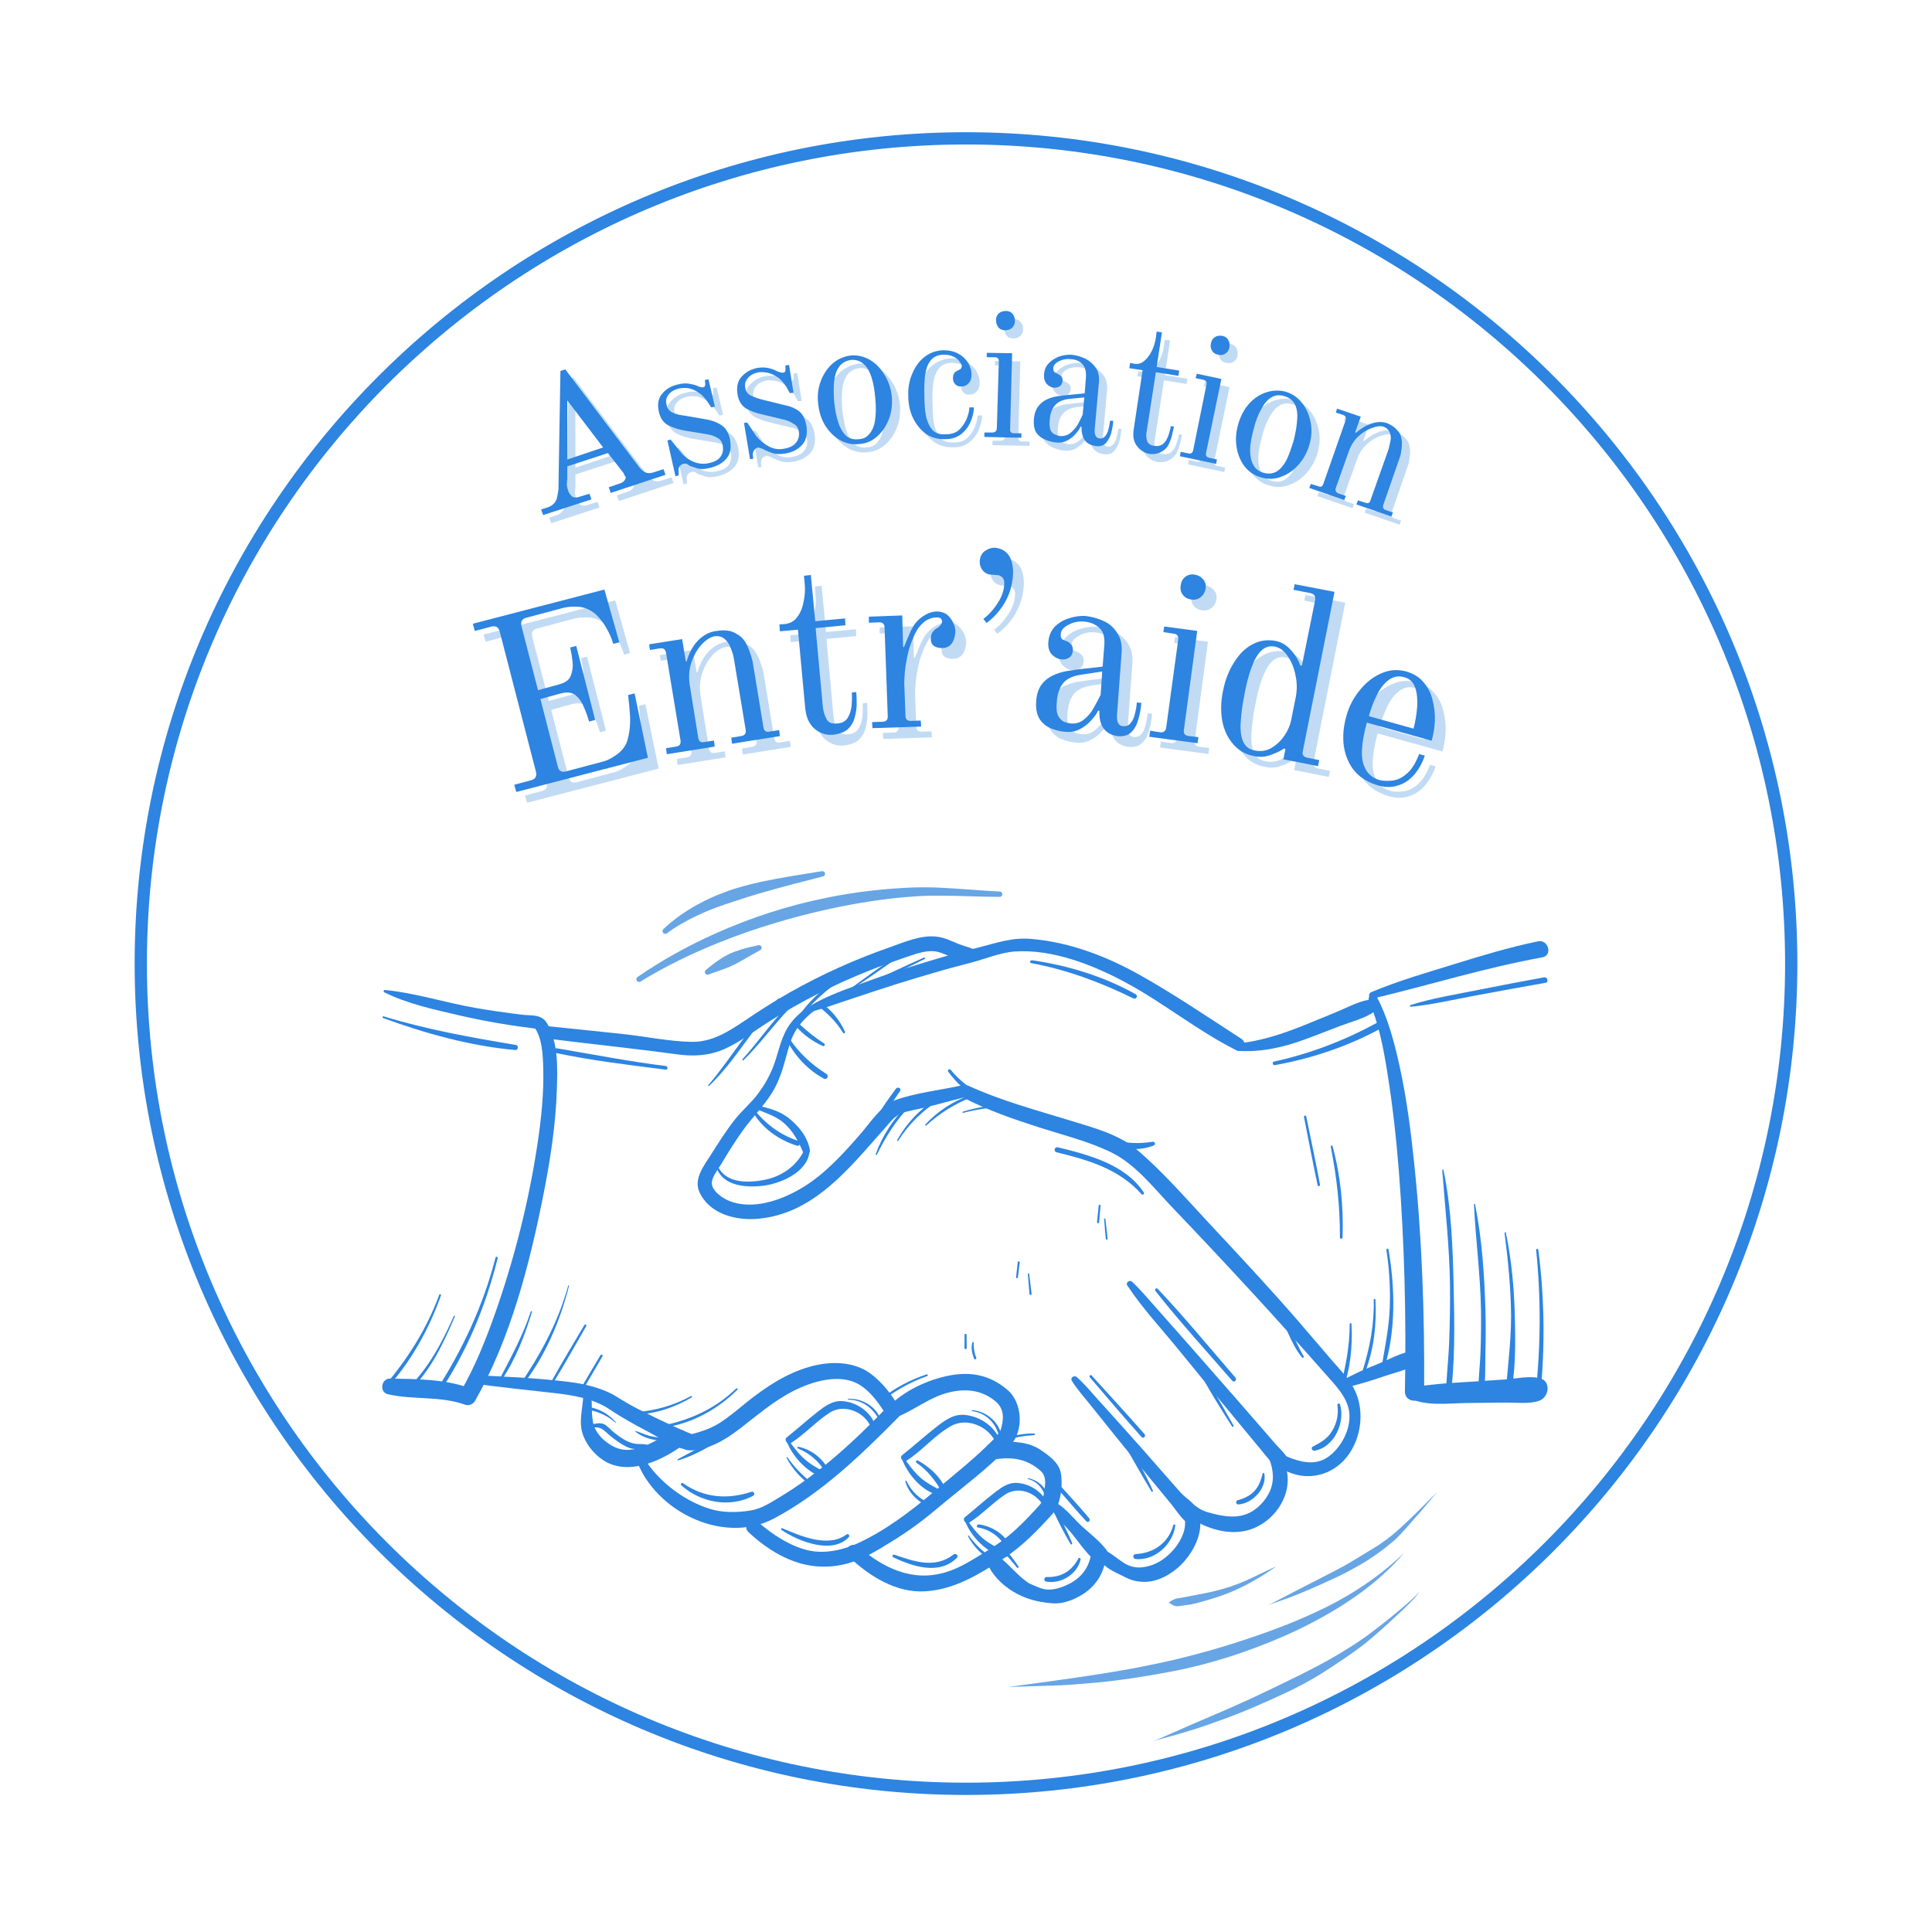 <svg version="1.0" preserveAspectRatio="xMidYMid meet" height="100" viewBox="0 0 75 75" zoomAndPan="magnify" width="100" xmlns:xlink="http://www.w3.org/1999/xlink" xmlns="http://www.w3.org/2000/svg"><defs><g></g><clipPath id="0268c63f1c"><path clip-rule="nonzero" d="M 5.227 5.133 L 69.773 5.133 L 69.773 69.68 L 5.227 69.68 Z M 5.227 5.133"></path></clipPath><clipPath id="337ed6df7c"><path clip-rule="nonzero" d="M 14.707 50 L 18 50 L 18 54 L 14.707 54 Z M 14.707 50"></path></clipPath><clipPath id="5dc81bed2f"><path clip-rule="nonzero" d="M 32 36.273 L 36 36.273 L 36 39 L 32 39 Z M 32 36.273"></path></clipPath><clipPath id="d052e7d463"><path clip-rule="nonzero" d="M 14.707 39 L 21 39 L 21 41 L 14.707 41 Z M 14.707 39"></path></clipPath><clipPath id="2ed566083f"><path clip-rule="nonzero" d="M 54 37 L 60.309 37 L 60.309 40 L 54 40 Z M 54 37"></path></clipPath><clipPath id="dd37bef125"><path clip-rule="nonzero" d="M 14.707 38 L 22 38 L 22 55 L 14.707 55 Z M 14.707 38"></path></clipPath><clipPath id="875b76cd09"><path clip-rule="nonzero" d="M 31 36.273 L 49 36.273 L 49 41 L 31 41 Z M 31 36.273"></path></clipPath><clipPath id="a6f8786e7d"><path clip-rule="nonzero" d="M 39 60 L 43 60 L 43 62.34 L 39 62.34 Z M 39 60"></path></clipPath><clipPath id="8ddfd8eca7"><path clip-rule="nonzero" d="M 38 60 L 42 60 L 42 62.34 L 38 62.34 Z M 38 60"></path></clipPath><clipPath id="93502dcfc5"><path clip-rule="nonzero" d="M 21 36.273 L 39 36.273 L 39 41 L 21 41 Z M 21 36.273"></path></clipPath><clipPath id="66067d87fe"><path clip-rule="nonzero" d="M 53 36.273 L 60.309 36.273 L 60.309 39 L 53 39 Z M 53 36.273"></path></clipPath><clipPath id="065e32f9b9"><path clip-rule="nonzero" d="M 54 53 L 60.309 53 L 60.309 55 L 54 55 Z M 54 53"></path></clipPath><clipPath id="44f4db2011"><path clip-rule="nonzero" d="M 24 33 L 39 33 L 39 39 L 24 39 Z M 24 33"></path></clipPath><clipPath id="79bbb9b4eb"><path clip-rule="nonzero" d="M 31.184 28.828 L 38.984 34.703 L 32.184 43.738 L 24.383 37.863 Z M 31.184 28.828"></path></clipPath><clipPath id="712d7ed438"><path clip-rule="nonzero" d="M 31.184 28.828 L 38.984 34.703 L 32.184 43.738 L 24.383 37.863 Z M 31.184 28.828"></path></clipPath><clipPath id="9c91fde0c0"><path clip-rule="nonzero" d="M 44 61 L 56 61 L 56 68 L 44 68 Z M 44 61"></path></clipPath><clipPath id="5a8d6b2fe6"><path clip-rule="nonzero" d="M 57.746 62.004 L 41.164 69.879 L 38.957 65.234 L 55.539 57.359 Z M 57.746 62.004"></path></clipPath><clipPath id="8645840cc6"><path clip-rule="nonzero" d="M 57.746 62.004 L 41.164 69.879 L 38.957 65.234 L 55.539 57.359 Z M 57.746 62.004"></path></clipPath><clipPath id="81b0e2093e"><path clip-rule="nonzero" d="M 39 60 L 55 60 L 55 66 L 39 66 Z M 39 60"></path></clipPath><clipPath id="7d9a8f9b62"><path clip-rule="nonzero" d="M 57.746 62.004 L 41.164 69.879 L 38.957 65.234 L 55.539 57.359 Z M 57.746 62.004"></path></clipPath><clipPath id="5b8fd863f4"><path clip-rule="nonzero" d="M 57.746 62.004 L 41.164 69.879 L 38.957 65.234 L 55.539 57.359 Z M 57.746 62.004"></path></clipPath><clipPath id="30a22b9fbc"><path clip-rule="nonzero" d="M 49 57 L 56 57 L 56 63 L 49 63 Z M 49 57"></path></clipPath><clipPath id="ead089916d"><path clip-rule="nonzero" d="M 57.746 62.004 L 41.164 69.879 L 38.957 65.234 L 55.539 57.359 Z M 57.746 62.004"></path></clipPath><clipPath id="6cc77f9057"><path clip-rule="nonzero" d="M 57.746 62.004 L 41.164 69.879 L 38.957 65.234 L 55.539 57.359 Z M 57.746 62.004"></path></clipPath><clipPath id="8b4605d1a0"><path clip-rule="nonzero" d="M 45 60 L 50 60 L 50 63 L 45 63 Z M 45 60"></path></clipPath><clipPath id="a1775cf30a"><path clip-rule="nonzero" d="M 57.746 62.004 L 41.164 69.879 L 38.957 65.234 L 55.539 57.359 Z M 57.746 62.004"></path></clipPath><clipPath id="8964091d66"><path clip-rule="nonzero" d="M 57.746 62.004 L 41.164 69.879 L 38.957 65.234 L 55.539 57.359 Z M 57.746 62.004"></path></clipPath></defs><g clip-path="url(#0268c63f1c)"><path fill-rule="nonzero" fill-opacity="1" d="M 37.5 69.68 C 19.711 69.68 5.227 55.195 5.227 37.406 C 5.227 19.617 19.711 5.133 37.5 5.133 C 55.289 5.133 69.773 19.617 69.773 37.406 C 69.773 55.195 55.289 69.68 37.5 69.68 Z M 37.5 5.609 C 19.965 5.609 5.703 19.871 5.703 37.406 C 5.703 54.941 19.965 69.203 37.5 69.203 C 55.035 69.203 69.297 54.941 69.297 37.406 C 69.297 19.871 55.035 5.609 37.5 5.609 Z M 37.5 5.609" fill="#2d84e1"></path></g><path fill-rule="nonzero" fill-opacity="1" d="M 19.238 48.816 C 18.754 50.699 17.945 52.418 16.895 54.047 C 16.848 54.125 16.965 54.191 17.016 54.117 C 18.102 52.531 18.859 50.703 19.32 48.84 C 19.332 48.785 19.25 48.766 19.238 48.816" fill="#2d84e1"></path><path fill-rule="nonzero" fill-opacity="1" d="M 17.621 51.082 C 17.152 52.137 16.629 53.125 15.793 53.938 C 15.742 53.988 15.82 54.066 15.871 54.016 C 16.715 53.227 17.211 52.152 17.66 51.105 C 17.672 51.078 17.633 51.055 17.621 51.082" fill="#2d84e1"></path><g clip-path="url(#337ed6df7c)"><path fill-rule="nonzero" fill-opacity="1" d="M 17.051 50.266 C 16.555 51.609 15.809 52.781 14.875 53.867 C 14.824 53.926 14.906 54.012 14.961 53.953 C 15.93 52.906 16.645 51.625 17.121 50.281 C 17.133 50.242 17.066 50.223 17.051 50.266" fill="#2d84e1"></path></g><path fill-rule="nonzero" fill-opacity="1" d="M 20.605 50.914 C 20.301 51.836 19.855 52.656 19.406 53.516 C 19.379 53.562 19.449 53.602 19.48 53.559 C 20.016 52.773 20.375 51.828 20.652 50.926 C 20.66 50.895 20.617 50.883 20.605 50.914" fill="#2d84e1"></path><path fill-rule="nonzero" fill-opacity="1" d="M 22.059 49.906 C 21.66 51.344 20.984 52.578 20.152 53.801 C 20.125 53.84 20.191 53.891 20.223 53.852 C 21.133 52.723 21.738 51.312 22.09 49.914 C 22.098 49.895 22.062 49.883 22.059 49.906" fill="#2d84e1"></path><path fill-rule="nonzero" fill-opacity="1" d="M 22.684 51.438 C 22.27 52.145 21.84 52.844 21.445 53.559 C 21.418 53.609 21.492 53.652 21.523 53.605 C 21.953 52.906 22.348 52.188 22.758 51.48 C 22.785 51.434 22.711 51.391 22.684 51.438" fill="#2d84e1"></path><path fill-rule="nonzero" fill-opacity="1" d="M 23.312 52.605 C 23.02 53.098 22.723 53.586 22.441 54.086 C 22.41 54.133 22.484 54.176 22.516 54.129 C 22.816 53.641 23.102 53.145 23.391 52.648 C 23.418 52.602 23.344 52.559 23.312 52.605" fill="#2d84e1"></path><path fill-rule="nonzero" fill-opacity="1" d="M 28.578 53.902 C 27.805 54.648 26.875 55.094 25.828 55.316 C 25.77 55.332 25.797 55.418 25.855 55.406 C 26.91 55.234 27.867 54.699 28.625 53.949 C 28.656 53.918 28.609 53.871 28.578 53.902" fill="#2d84e1"></path><path fill-rule="nonzero" fill-opacity="1" d="M 26.824 54.195 C 26.137 54.57 25.434 54.758 24.66 54.828 C 24.605 54.836 24.602 54.918 24.66 54.918 C 25.438 54.887 26.184 54.641 26.852 54.246 C 26.883 54.227 26.855 54.18 26.824 54.195" fill="#2d84e1"></path><path fill-rule="nonzero" fill-opacity="1" d="M 23.91 55.211 C 23.602 54.855 23.133 54.609 22.656 54.609 C 22.598 54.609 22.602 54.691 22.656 54.699 C 23.133 54.762 23.527 54.91 23.895 55.227 C 23.906 55.238 23.918 55.223 23.91 55.211" fill="#2d84e1"></path><path fill-rule="nonzero" fill-opacity="1" d="M 24.664 55.57 C 24.969 55.832 25.445 55.941 25.84 55.926 C 25.902 55.922 25.898 55.832 25.84 55.828 C 25.625 55.812 25.414 55.793 25.207 55.738 C 25.027 55.688 24.855 55.605 24.676 55.551 C 24.664 55.547 24.652 55.562 24.664 55.57" fill="#2d84e1"></path><path fill-rule="nonzero" fill-opacity="1" d="M 26.328 56.691 C 27.141 56.445 27.914 55.953 28.578 55.434 C 28.629 55.395 28.562 55.312 28.516 55.348 C 27.812 55.859 27.07 56.238 26.309 56.648 C 26.289 56.66 26.305 56.699 26.328 56.691" fill="#2d84e1"></path><path fill-rule="nonzero" fill-opacity="1" d="M 30.535 56.594 C 30.75 57.004 31.074 57.383 31.461 57.641 C 31.504 57.664 31.551 57.602 31.516 57.57 C 31.148 57.273 30.84 56.961 30.57 56.574 C 30.555 56.555 30.523 56.57 30.535 56.594" fill="#2d84e1"></path><path fill-rule="nonzero" fill-opacity="1" d="M 32.926 54.332 C 33.457 54.34 33.883 54.648 34.121 55.113 C 34.137 55.145 34.195 55.121 34.184 55.086 C 33.984 54.582 33.461 54.277 32.926 54.301 C 32.906 54.301 32.906 54.332 32.926 54.332" fill="#2d84e1"></path><path fill-rule="nonzero" fill-opacity="1" d="M 37.746 54.781 C 38.32 54.855 38.723 55.316 38.805 55.875 C 38.812 55.926 38.902 55.914 38.898 55.859 C 38.855 55.262 38.332 54.789 37.746 54.742 C 37.719 54.738 37.719 54.781 37.746 54.781" fill="#2d84e1"></path><path fill-rule="nonzero" fill-opacity="1" d="M 35.145 57.508 C 35.262 57.953 35.684 58.379 36.137 58.484 C 36.199 58.5 36.223 58.41 36.164 58.387 C 35.703 58.199 35.406 57.938 35.188 57.488 C 35.176 57.465 35.137 57.484 35.145 57.508" fill="#2d84e1"></path><path fill-rule="nonzero" fill-opacity="1" d="M 39.906 57.414 C 40.332 57.527 40.562 57.887 40.625 58.305 C 40.633 58.352 40.707 58.336 40.707 58.293 C 40.727 57.84 40.336 57.461 39.914 57.383 C 39.895 57.379 39.887 57.406 39.906 57.414" fill="#2d84e1"></path><path fill-rule="nonzero" fill-opacity="1" d="M 37.578 59.637 C 37.773 60.012 38.094 60.348 38.461 60.559 C 38.516 60.59 38.559 60.512 38.508 60.477 C 38.152 60.234 37.867 59.965 37.613 59.617 C 37.598 59.594 37.566 59.613 37.578 59.637" fill="#2d84e1"></path><path fill-rule="nonzero" fill-opacity="1" d="M 39.539 60.812 C 39.355 60.551 39.164 60.27 38.926 60.055 C 38.891 60.023 38.824 60.066 38.855 60.109 C 39.051 60.363 39.277 60.594 39.473 60.848 C 39.5 60.887 39.566 60.852 39.539 60.812" fill="#2d84e1"></path><path fill-rule="nonzero" fill-opacity="1" d="M 44.754 57.863 C 44.426 57.125 44.004 56.41 43.566 55.73 C 43.527 55.672 43.434 55.723 43.473 55.785 C 43.887 56.484 44.277 57.199 44.699 57.895 C 44.719 57.934 44.77 57.902 44.754 57.863" fill="#2d84e1"></path><path fill-rule="nonzero" fill-opacity="1" d="M 41.621 59.902 C 41.434 59.457 41.215 59.008 40.977 58.586 C 40.941 58.527 40.863 58.582 40.887 58.641 C 41.082 59.078 41.312 59.523 41.559 59.938 C 41.582 59.98 41.637 59.945 41.621 59.902" fill="#2d84e1"></path><path fill-rule="nonzero" fill-opacity="1" d="M 47.887 55.34 C 47.438 54.566 47.008 53.785 46.539 53.02 C 46.508 52.969 46.43 53.016 46.457 53.066 C 46.871 53.859 47.348 54.625 47.828 55.375 C 47.852 55.41 47.91 55.379 47.887 55.34" fill="#2d84e1"></path><path fill-rule="nonzero" fill-opacity="1" d="M 50.609 52.656 C 50.242 52.02 50.02 51.301 49.59 50.699 C 49.555 50.648 49.465 50.695 49.5 50.754 C 49.906 51.371 50.078 52.133 50.551 52.703 C 50.578 52.734 50.629 52.691 50.609 52.656" fill="#2d84e1"></path><path fill-rule="nonzero" fill-opacity="1" d="M 34.043 44.82 C 34.379 44.129 34.777 43.512 35.305 42.945 C 35.348 42.902 35.277 42.836 35.234 42.879 C 34.695 43.422 34.254 44.078 33.996 44.801 C 33.984 44.828 34.031 44.848 34.043 44.82" fill="#2d84e1"></path><path fill-rule="nonzero" fill-opacity="1" d="M 34.871 44.281 C 35.289 43.617 35.824 43.109 36.484 42.684 C 36.527 42.652 36.488 42.582 36.441 42.609 C 35.762 42.992 35.207 43.582 34.828 44.258 C 34.812 44.285 34.855 44.309 34.871 44.281" fill="#2d84e1"></path><path fill-rule="nonzero" fill-opacity="1" d="M 35.957 43.691 C 36.484 43.211 37.051 42.859 37.707 42.594 C 37.758 42.57 37.738 42.488 37.684 42.508 C 37.016 42.734 36.398 43.137 35.922 43.652 C 35.898 43.676 35.934 43.711 35.957 43.691" fill="#2d84e1"></path><path fill-rule="nonzero" fill-opacity="1" d="M 37.395 43.199 C 37.961 43.055 38.531 42.977 39.113 42.953 C 39.164 42.953 39.164 42.871 39.113 42.871 C 38.523 42.883 37.949 42.984 37.383 43.152 C 37.352 43.164 37.363 43.211 37.395 43.199" fill="#2d84e1"></path><path fill-rule="nonzero" fill-opacity="1" d="M 35.867 37.172 C 34.988 37.566 34.117 37.977 33.246 38.391 C 33.188 38.422 33.238 38.512 33.301 38.484 C 34.172 38.074 35.039 37.656 35.898 37.227 C 35.934 37.207 35.902 37.156 35.867 37.172" fill="#2d84e1"></path><path fill-rule="nonzero" fill-opacity="1" d="M 28.863 41.156 C 29.875 40.168 30.586 38.902 31.852 38.191 C 31.906 38.16 31.859 38.078 31.801 38.105 C 30.523 38.766 29.766 40.082 28.824 41.117 C 28.801 41.145 28.836 41.184 28.863 41.156" fill="#2d84e1"></path><path fill-rule="nonzero" fill-opacity="1" d="M 27.527 42.156 C 28.57 41.16 29.238 39.852 30.266 38.836 C 30.305 38.797 30.246 38.738 30.203 38.777 C 29.145 39.734 28.422 41.043 27.496 42.125 C 27.48 42.145 27.508 42.176 27.527 42.156" fill="#2d84e1"></path><path fill-rule="nonzero" fill-opacity="1" d="M 30.828 39.789 C 31.34 39.121 31.895 38.559 32.59 38.082 C 32.645 38.043 32.594 37.953 32.535 37.992 C 31.836 38.434 31.211 39.051 30.801 39.773 C 30.793 39.789 30.816 39.805 30.828 39.789" fill="#2d84e1"></path><g clip-path="url(#5dc81bed2f)"><path fill-rule="nonzero" fill-opacity="1" d="M 32.816 38.57 C 33.559 38.078 34.293 37.574 35.012 37.055 C 35.055 37.023 35.016 36.953 34.973 36.984 C 34.234 37.484 33.512 38.008 32.797 38.539 C 32.777 38.555 32.797 38.586 32.816 38.57" fill="#2d84e1"></path></g><path fill-rule="nonzero" fill-opacity="1" d="M 37.445 51.816 C 37.445 51.988 37.445 52.16 37.441 52.332 C 37.441 52.387 37.527 52.387 37.527 52.332 C 37.527 52.16 37.527 51.988 37.523 51.816 C 37.523 51.766 37.445 51.766 37.445 51.816" fill="#2d84e1"></path><path fill-rule="nonzero" fill-opacity="1" d="M 39.508 49.004 C 39.484 49.195 39.465 49.391 39.445 49.586 C 39.441 49.629 39.508 49.629 39.516 49.586 C 39.539 49.391 39.562 49.195 39.586 49.004 C 39.59 48.953 39.512 48.953 39.508 49.004" fill="#2d84e1"></path><path fill-rule="nonzero" fill-opacity="1" d="M 42.652 46.801 C 42.629 47.016 42.605 47.23 42.586 47.445 C 42.582 47.5 42.664 47.496 42.668 47.445 C 42.688 47.23 42.707 47.016 42.723 46.801 C 42.727 46.754 42.66 46.758 42.652 46.801" fill="#2d84e1"></path><path fill-rule="nonzero" fill-opacity="1" d="M 42.863 47.32 C 42.883 47.578 42.898 47.836 42.93 48.094 C 42.934 48.137 43 48.137 42.996 48.094 C 42.977 47.836 42.941 47.578 42.91 47.32 C 42.906 47.289 42.859 47.289 42.863 47.32" fill="#2d84e1"></path><path fill-rule="nonzero" fill-opacity="1" d="M 39.902 49.457 C 39.922 49.715 39.941 49.973 39.965 50.23 C 39.969 50.281 40.051 50.281 40.047 50.23 C 40.016 49.973 39.984 49.715 39.953 49.457 C 39.949 49.426 39.898 49.422 39.902 49.457" fill="#2d84e1"></path><path fill-rule="nonzero" fill-opacity="1" d="M 37.746 52.113 C 37.691 52.328 37.73 52.551 37.82 52.75 C 37.844 52.801 37.922 52.754 37.898 52.703 C 37.816 52.516 37.797 52.324 37.797 52.121 C 37.797 52.094 37.754 52.086 37.746 52.113" fill="#2d84e1"></path><path fill-rule="nonzero" fill-opacity="1" d="M 53.82 48.523 C 53.934 49.273 53.98 50.031 53.949 50.785 C 53.918 51.551 53.766 52.277 53.641 53.027 C 53.629 53.098 53.73 53.129 53.754 53.059 C 54.195 51.621 54.152 49.969 53.902 48.504 C 53.895 48.449 53.812 48.473 53.82 48.523" fill="#2d84e1"></path><path fill-rule="nonzero" fill-opacity="1" d="M 53.328 50.453 C 53.352 51.41 53.18 52.301 52.898 53.211 C 52.879 53.277 52.977 53.301 53.004 53.238 C 53.34 52.359 53.445 51.391 53.395 50.453 C 53.395 50.41 53.328 50.41 53.328 50.453" fill="#2d84e1"></path><path fill-rule="nonzero" fill-opacity="1" d="M 52.395 51.398 C 52.395 52.281 52.234 53.07 52.016 53.918 C 52 53.988 52.098 54.012 52.121 53.949 C 52.426 53.156 52.512 52.238 52.465 51.398 C 52.461 51.355 52.395 51.352 52.395 51.398" fill="#2d84e1"></path><path fill-rule="nonzero" fill-opacity="1" d="M 55.988 45.422 C 56.098 46.918 56.27 48.391 56.289 49.895 C 56.297 50.641 56.285 51.391 56.254 52.141 C 56.223 52.887 56.129 53.637 56.121 54.383 C 56.121 54.473 56.27 54.496 56.281 54.402 C 56.5 52.934 56.461 51.375 56.43 49.895 C 56.395 48.41 56.34 46.871 56.035 45.418 C 56.027 45.391 55.988 45.398 55.988 45.422" fill="#2d84e1"></path><path fill-rule="nonzero" fill-opacity="1" d="M 57.219 46.754 C 57.285 48.125 57.469 49.484 57.492 50.859 C 57.5 51.402 57.492 51.949 57.473 52.496 C 57.453 53.062 57.367 53.656 57.406 54.223 C 57.41 54.316 57.562 54.352 57.578 54.246 C 57.676 53.68 57.652 53.07 57.664 52.496 C 57.68 51.949 57.68 51.402 57.664 50.859 C 57.625 49.492 57.531 48.09 57.262 46.75 C 57.258 46.727 57.219 46.73 57.219 46.754" fill="#2d84e1"></path><path fill-rule="nonzero" fill-opacity="1" d="M 58.406 47.859 C 58.543 48.934 58.652 50 58.66 51.082 C 58.664 52.168 58.496 53.23 58.445 54.309 C 58.441 54.402 58.586 54.422 58.609 54.332 C 58.848 53.297 58.832 52.137 58.805 51.082 C 58.777 50 58.68 48.91 58.457 47.855 C 58.453 47.824 58.402 47.832 58.406 47.859" fill="#2d84e1"></path><path fill-rule="nonzero" fill-opacity="1" d="M 59.633 48.523 C 59.824 50.395 59.812 52.27 59.609 54.137 C 59.598 54.258 59.785 54.258 59.797 54.137 C 59.984 52.266 59.957 50.387 59.719 48.523 C 59.711 48.469 59.625 48.469 59.633 48.523" fill="#2d84e1"></path><path fill-rule="nonzero" fill-opacity="1" d="M 50.621 43.363 C 50.797 44.246 50.961 45.133 51.152 46.012 C 51.168 46.07 51.254 46.047 51.242 45.988 C 51.078 45.102 50.887 44.223 50.707 43.34 C 50.695 43.281 50.609 43.305 50.621 43.363" fill="#2d84e1"></path><path fill-rule="nonzero" fill-opacity="1" d="M 51.66 44.516 C 51.891 45.688 52.023 46.844 52.016 48.039 C 52.016 48.105 52.117 48.105 52.117 48.039 C 52.16 46.852 52.043 45.641 51.73 44.496 C 51.719 44.449 51.648 44.469 51.66 44.516" fill="#2d84e1"></path><path fill-rule="nonzero" fill-opacity="1" d="M 35.973 53.352 C 35.344 53.562 34.762 53.867 34.234 54.277 C 34.199 54.309 34.25 54.375 34.285 54.344 C 34.812 53.953 35.375 53.637 35.992 53.418 C 36.035 53.402 36.016 53.336 35.973 53.352" fill="#2d84e1"></path><path fill-rule="nonzero" fill-opacity="1" d="M 40.148 55.648 C 39.758 55.641 39.379 55.711 39.012 55.84 C 38.965 55.859 38.984 55.934 39.031 55.918 C 39.395 55.797 39.766 55.734 40.148 55.711 C 40.188 55.707 40.188 55.648 40.148 55.648" fill="#2d84e1"></path><path fill-rule="nonzero" fill-opacity="1" d="M 27.812 45.316 C 28.055 46.043 28.945 46.105 29.59 46.035 C 30.262 45.965 31.312 45.527 31.418 44.754 C 31.434 44.637 31.273 44.535 31.211 44.664 C 30.93 45.258 30.348 45.664 29.703 45.797 C 29.09 45.922 28.195 45.961 27.875 45.289 C 27.859 45.254 27.801 45.281 27.812 45.316" fill="#2d84e1"></path><path fill-rule="nonzero" fill-opacity="1" d="M 29.145 42.945 C 29.562 43.176 30.043 43.262 30.414 43.582 C 30.801 43.914 30.996 44.309 31.191 44.762 C 31.262 44.918 31.465 44.797 31.441 44.656 C 31.363 44.152 31 43.699 30.605 43.395 C 30.172 43.062 29.691 42.984 29.172 42.871 C 29.133 42.863 29.102 42.922 29.145 42.945" fill="#2d84e1"></path><path fill-rule="nonzero" fill-opacity="1" d="M 35 56.594 C 35.203 57.207 35.832 57.957 36.508 58.051 C 36.598 58.062 36.664 57.949 36.574 57.895 C 36.277 57.719 35.98 57.586 35.723 57.355 C 35.465 57.121 35.27 56.848 35.07 56.566 C 35.047 56.531 34.984 56.551 35 56.594" fill="#2d84e1"></path><path fill-rule="nonzero" fill-opacity="1" d="M 38.898 56.262 C 38.84 55.547 38.191 55.02 37.496 54.93 C 37.035 54.871 36.695 55.125 36.348 55.395 C 35.898 55.746 35.473 56.133 35.023 56.488 C 34.902 56.586 35.062 56.785 35.191 56.703 C 35.801 56.316 36.27 55.73 36.895 55.371 C 37.617 54.953 38.598 55.473 38.75 56.281 C 38.766 56.367 38.906 56.348 38.898 56.262" fill="#2d84e1"></path><path fill-rule="nonzero" fill-opacity="1" d="M 37.449 59.004 C 37.668 59.641 38.344 60.344 39.035 60.438 C 39.125 60.453 39.195 60.336 39.102 60.281 C 38.809 60.113 38.5 59.992 38.23 59.781 C 37.941 59.555 37.73 59.27 37.52 58.973 C 37.496 58.938 37.434 58.957 37.449 59.004" fill="#2d84e1"></path><path fill-rule="nonzero" fill-opacity="1" d="M 40.758 58.719 C 40.699 58.09 40.121 57.613 39.496 57.566 C 39.164 57.543 38.914 57.715 38.66 57.906 C 38.246 58.219 37.863 58.57 37.461 58.895 C 37.34 58.992 37.496 59.191 37.625 59.109 C 38.125 58.793 38.523 58.348 39.016 58.02 C 39.621 57.617 40.461 58.047 40.605 58.738 C 40.621 58.824 40.766 58.809 40.758 58.719" fill="#2d84e1"></path><path fill-rule="nonzero" fill-opacity="1" d="M 30.523 55.91 C 30.762 56.59 31.477 57.32 32.215 57.434 C 32.305 57.449 32.371 57.328 32.281 57.277 C 31.965 57.098 31.637 56.969 31.352 56.742 C 31.043 56.5 30.816 56.199 30.594 55.879 C 30.57 55.844 30.508 55.863 30.523 55.91" fill="#2d84e1"></path><path fill-rule="nonzero" fill-opacity="1" d="M 34.039 55.609 C 33.98 54.941 33.359 54.438 32.703 54.391 C 32.312 54.363 32.016 54.594 31.723 54.82 C 31.32 55.137 30.941 55.48 30.539 55.801 C 30.418 55.898 30.578 56.098 30.707 56.016 C 31.234 55.68 31.66 55.203 32.184 54.855 C 32.832 54.426 33.738 54.887 33.887 55.629 C 33.902 55.715 34.047 55.695 34.039 55.609" fill="#2d84e1"></path><path fill-rule="nonzero" fill-opacity="1" d="M 22.785 55.422 C 23.066 55.422 23.258 55.352 23.465 55.543 C 23.605 55.672 23.754 55.797 23.91 55.91 C 24.078 56.031 24.262 56.152 24.461 56.219 C 24.672 56.289 24.973 56.199 25.145 56.34 C 25.25 56.43 25.406 56.277 25.297 56.188 C 25.117 56.035 24.965 56.066 24.738 56.055 C 24.406 56.035 24.113 55.824 23.855 55.625 C 23.727 55.527 23.586 55.348 23.438 55.281 C 23.246 55.199 22.965 55.305 22.773 55.348 C 22.734 55.355 22.742 55.422 22.785 55.422" fill="#2d84e1"></path><path fill-rule="nonzero" fill-opacity="1" d="M 34.781 42.262 C 34.449 42.711 34.105 43.18 33.879 43.688 C 33.836 43.785 33.957 43.859 34.02 43.773 C 34.34 43.309 34.613 42.816 34.941 42.355 C 35.012 42.258 34.852 42.168 34.781 42.262" fill="#2d84e1"></path><path fill-rule="nonzero" fill-opacity="1" d="M 36.809 41.602 C 37.145 42.062 37.574 42.457 38.098 42.691 C 38.195 42.734 38.281 42.598 38.184 42.547 C 37.691 42.281 37.258 41.961 36.902 41.527 C 36.859 41.473 36.766 41.543 36.809 41.602" fill="#2d84e1"></path><path fill-rule="nonzero" fill-opacity="1" d="M 44.746 44.324 C 44.188 44.406 43.688 44.398 43.148 44.207 C 43 44.152 42.938 44.387 43.082 44.441 C 43.617 44.637 44.246 44.68 44.785 44.469 C 44.875 44.434 44.84 44.309 44.746 44.324" fill="#2d84e1"></path><path fill-rule="nonzero" fill-opacity="1" d="M 51.918 54.551 C 51.969 54.902 51.895 55.254 51.707 55.559 C 51.523 55.859 51.266 56 50.965 56.156 C 50.871 56.203 50.941 56.332 51.031 56.316 C 51.801 56.184 52.227 55.215 52.02 54.523 C 51.996 54.457 51.906 54.484 51.918 54.551" fill="#2d84e1"></path><path fill-rule="nonzero" fill-opacity="1" d="M 49.016 57.207 C 48.949 57.457 48.875 57.688 48.695 57.883 C 48.52 58.07 48.293 58.172 48.047 58.238 C 47.961 58.262 47.973 58.406 48.07 58.402 C 48.621 58.371 49.184 57.773 49.082 57.207 C 49.078 57.168 49.023 57.172 49.016 57.207" fill="#2d84e1"></path><path fill-rule="nonzero" fill-opacity="1" d="M 45.547 59.207 C 45.359 59.898 44.781 60.297 44.09 60.328 C 43.961 60.336 43.965 60.512 44.09 60.523 C 44.844 60.586 45.535 59.945 45.625 59.219 C 45.633 59.172 45.559 59.164 45.547 59.207" fill="#2d84e1"></path><path fill-rule="nonzero" fill-opacity="1" d="M 41.863 60.5 C 41.605 60.992 41.184 61.242 40.629 61.219 C 40.531 61.215 40.504 61.375 40.605 61.395 C 41.172 61.508 41.824 61.113 41.949 60.535 C 41.957 60.488 41.891 60.453 41.863 60.5" fill="#2d84e1"></path><path fill-rule="nonzero" fill-opacity="1" d="M 37.965 59.297 C 38.461 59.383 38.812 59.672 39.078 60.086 C 39.133 60.172 39.254 60.098 39.211 60.008 C 38.992 59.543 38.496 59.246 38 59.176 C 37.922 59.168 37.887 59.285 37.965 59.297" fill="#2d84e1"></path><path fill-rule="nonzero" fill-opacity="1" d="M 35.582 56.789 C 36.023 57.086 36.297 57.477 36.578 57.918 C 36.629 57.996 36.766 57.945 36.73 57.855 C 36.539 57.352 36.098 56.957 35.637 56.699 C 35.574 56.664 35.527 56.75 35.582 56.789" fill="#2d84e1"></path><path fill-rule="nonzero" fill-opacity="1" d="M 30.977 56.23 C 31.441 56.418 31.793 56.738 32.055 57.16 C 32.102 57.238 32.211 57.172 32.176 57.094 C 31.953 56.617 31.504 56.273 30.996 56.164 C 30.949 56.152 30.934 56.211 30.977 56.23" fill="#2d84e1"></path><path fill-rule="nonzero" fill-opacity="1" d="M 30.336 59.391 C 30.988 59.832 32.293 60.359 32.949 59.676 C 33.004 59.621 32.934 59.516 32.867 59.566 C 32.145 60.098 31.086 59.629 30.363 59.324 C 30.324 59.309 30.305 59.371 30.336 59.391" fill="#2d84e1"></path><path fill-rule="nonzero" fill-opacity="1" d="M 34.672 60.453 C 35.426 60.809 36.457 61.16 37.145 60.477 C 37.23 60.391 37.105 60.277 37.012 60.348 C 36.297 60.906 35.484 60.617 34.715 60.352 C 34.656 60.332 34.617 60.426 34.672 60.453" fill="#2d84e1"></path><path fill-rule="nonzero" fill-opacity="1" d="M 26.445 57.656 C 27.188 58.332 28.336 58.547 29.238 58.066 C 29.324 58.023 29.266 57.879 29.172 57.91 C 28.242 58.219 27.316 58.148 26.508 57.574 C 26.461 57.539 26.402 57.617 26.445 57.656" fill="#2d84e1"></path><path fill-rule="nonzero" fill-opacity="1" d="M 25.844 41.383 C 24.43 41.207 23.027 40.934 21.621 40.695 C 21.504 40.676 21.453 40.852 21.57 40.875 C 22.984 41.172 24.414 41.344 25.844 41.523 C 25.934 41.535 25.934 41.395 25.844 41.383" fill="#2d84e1"></path><g clip-path="url(#d052e7d463)"><path fill-rule="nonzero" fill-opacity="1" d="M 14.871 39.52 C 16.504 40.117 18.266 40.609 20.004 40.762 C 20.117 40.773 20.145 40.586 20.031 40.566 C 18.285 40.273 16.586 39.973 14.887 39.453 C 14.848 39.441 14.832 39.504 14.871 39.52" fill="#2d84e1"></path></g><path fill-rule="nonzero" fill-opacity="1" d="M 29.16 43.051 C 29.523 43.754 30.191 44.242 30.941 44.477 C 31.059 44.512 31.109 44.328 30.992 44.289 C 30.262 44.055 29.691 43.602 29.215 43.008 C 29.188 42.977 29.145 43.02 29.16 43.051" fill="#2d84e1"></path><path fill-rule="nonzero" fill-opacity="1" d="M 30.531 40.363 C 30.863 40.996 31.348 41.527 31.98 41.871 C 32.098 41.938 32.195 41.766 32.082 41.691 C 31.508 41.328 31.012 40.875 30.637 40.305 C 30.594 40.238 30.496 40.297 30.531 40.363" fill="#2d84e1"></path><path fill-rule="nonzero" fill-opacity="1" d="M 31.992 40.508 C 31.641 40.281 31.32 40.023 31.016 39.738 C 30.941 39.672 30.84 39.773 30.906 39.848 C 31.188 40.172 31.547 40.426 31.938 40.605 C 32 40.633 32.055 40.547 31.992 40.508" fill="#2d84e1"></path><path fill-rule="nonzero" fill-opacity="1" d="M 32.801 40.047 C 32.59 39.594 32.258 39.16 31.82 38.91 C 31.75 38.867 31.66 38.973 31.73 39.027 C 32.121 39.34 32.461 39.656 32.723 40.09 C 32.75 40.145 32.824 40.098 32.801 40.047" fill="#2d84e1"></path><path fill-rule="nonzero" fill-opacity="1" d="M 40.031 37.387 C 41.422 37.648 42.73 38.133 43.996 38.758 C 44.102 38.812 44.195 38.656 44.09 38.598 C 42.844 37.902 41.473 37.48 40.062 37.277 C 39.992 37.266 39.957 37.375 40.031 37.387" fill="#2d84e1"></path><path fill-rule="nonzero" fill-opacity="1" d="M 49.492 41.348 C 50.949 41.086 52.359 40.609 53.656 39.895 C 53.805 39.812 53.672 39.586 53.523 39.668 C 52.242 40.371 50.887 40.898 49.457 41.211 C 49.367 41.23 49.406 41.363 49.492 41.348" fill="#2d84e1"></path><g clip-path="url(#2ed566083f)"><path fill-rule="nonzero" fill-opacity="1" d="M 54.77 39.082 C 55.617 39 56.465 38.797 57.305 38.641 C 58.199 38.473 59.098 38.312 59.996 38.152 C 60.133 38.129 60.074 37.914 59.938 37.941 C 59.066 38.098 58.203 38.266 57.336 38.438 C 56.48 38.609 55.594 38.75 54.758 39.016 C 54.723 39.027 54.727 39.086 54.77 39.082" fill="#2d84e1"></path></g><path fill-rule="nonzero" fill-opacity="1" d="M 44.402 46.293 C 43.688 45.203 42.258 44.828 41.066 44.539 C 40.938 44.508 40.887 44.699 41.012 44.73 C 42.258 45.035 43.434 45.375 44.316 46.359 C 44.359 46.406 44.438 46.348 44.402 46.293" fill="#2d84e1"></path><path fill-rule="nonzero" fill-opacity="1" d="M 42.305 53.465 C 42.969 54.242 43.633 55.023 44.316 55.785 C 44.387 55.863 44.5 55.75 44.43 55.672 C 43.754 54.902 43.062 54.148 42.375 53.395 C 42.332 53.348 42.262 53.418 42.305 53.465" fill="#2d84e1"></path><path fill-rule="nonzero" fill-opacity="1" d="M 44.855 50.117 C 45.801 51.316 46.836 52.449 47.836 53.602 C 47.91 53.688 48.031 53.566 47.961 53.48 C 46.961 52.328 45.992 51.141 44.941 50.031 C 44.883 49.973 44.809 50.059 44.855 50.117" fill="#2d84e1"></path><path fill-rule="nonzero" fill-opacity="1" d="M 41.062 57.797 C 41.43 58.219 41.789 58.648 42.168 59.055 C 42.242 59.133 42.352 59.02 42.285 58.941 C 41.926 58.512 41.547 58.102 41.172 57.688 C 41.105 57.617 41 57.723 41.062 57.797" fill="#2d84e1"></path><g clip-path="url(#dd37bef125)"><path fill-rule="nonzero" fill-opacity="1" d="M 14.914 38.52 C 15.828 38.973 16.859 39.191 17.852 39.422 C 18.863 39.656 19.891 39.824 20.922 39.949 C 20.852 39.91 20.781 39.867 20.711 39.828 C 21.059 40.281 21.074 40.961 21.09 41.508 C 21.113 42.457 21.012 43.406 20.875 44.344 C 20.539 46.598 19.977 48.836 19.219 50.988 C 18.848 52.039 18.43 53.082 17.867 54.047 C 17.992 53.996 18.117 53.941 18.242 53.891 C 17.273 53.531 16.164 53.535 15.141 53.516 C 14.797 53.512 14.715 54.047 15.059 54.125 C 16.059 54.352 17.086 54.18 18.066 54.535 C 18.203 54.582 18.375 54.504 18.441 54.383 C 19.828 51.941 20.566 49.059 21.105 46.328 C 21.367 45 21.574 43.648 21.617 42.293 C 21.645 41.473 21.676 40.445 21.23 39.715 C 21.016 39.363 20.641 39.434 20.262 39.391 C 19.645 39.316 19.031 39.227 18.422 39.121 C 17.258 38.918 16.113 38.543 14.938 38.43 C 14.891 38.426 14.875 38.496 14.914 38.52" fill="#2d84e1"></path></g><path fill-rule="nonzero" fill-opacity="1" d="M 32.184 38.68 C 31.555 38.941 30.922 39.309 30.566 39.91 C 30.285 40.383 30.203 40.941 30 41.449 C 29.855 41.809 29.66 42.145 29.43 42.453 C 29.164 42.812 28.816 43.098 28.543 43.441 C 28.195 43.879 27.891 44.363 27.594 44.832 C 27.324 45.258 26.914 45.77 27.156 46.289 C 27.547 47.125 28.551 47.383 29.398 47.316 C 31.605 47.133 32.988 45.32 34.348 43.797 C 34.539 43.582 34.738 43.316 35 43.215 C 35.273 43.113 35.586 43.074 35.867 43.004 C 36.395 42.879 36.918 42.723 37.445 42.598 C 37.746 42.527 37.617 42.066 37.316 42.137 C 36.633 42.297 35.543 42.422 34.762 42.703 C 34.219 42.902 33.773 43.594 33.41 44.012 C 32.742 44.781 32.047 45.551 31.172 46.09 C 30.371 46.578 29.25 46.988 28.32 46.625 C 28.043 46.52 27.598 46.207 27.633 45.887 C 27.66 45.66 27.891 45.367 28.004 45.18 C 28.281 44.715 28.57 44.246 28.891 43.812 C 29.293 43.266 29.777 42.812 30.098 42.199 C 30.383 41.648 30.492 41.062 30.676 40.477 C 30.93 39.688 31.559 39.234 32.234 38.797 C 32.289 38.762 32.254 38.652 32.184 38.68" fill="#2d84e1"></path><g clip-path="url(#875b76cd09)"><path fill-rule="nonzero" fill-opacity="1" d="M 31.238 39.395 C 31.461 39.262 31.762 39.207 32.008 39.125 C 32.414 38.992 32.816 38.852 33.223 38.719 C 34.234 38.379 35.25 38.051 36.277 37.758 C 36.738 37.621 37.207 37.496 37.676 37.375 C 38.23 37.234 38.816 36.98 39.387 36.938 C 40.863 36.832 42.473 37.473 43.742 38.164 C 45.188 38.949 46.48 40.004 47.945 40.746 C 48.227 40.887 48.457 40.496 48.191 40.328 C 46.895 39.488 45.598 38.609 44.254 37.852 C 42.961 37.125 41.523 36.574 40.035 36.449 C 39.277 36.383 38.691 36.605 37.973 36.785 C 37.535 36.895 37.094 37.008 36.66 37.133 C 35.566 37.453 34.473 37.793 33.406 38.195 C 32.641 38.48 31.785 38.75 31.176 39.316 C 31.137 39.355 31.188 39.422 31.238 39.395" fill="#2d84e1"></path></g><path fill-rule="nonzero" fill-opacity="1" d="M 37.348 42.586 C 38.32 43.094 39.348 43.449 40.387 43.781 C 41.312 44.074 42.281 44.316 43.152 44.742 C 44.09 45.199 44.824 46.16 45.531 46.895 C 47.539 48.996 49.52 51.141 51.438 53.32 C 51.836 53.773 52.34 54.262 52.383 54.887 C 52.422 55.465 52.121 56.07 51.695 56.449 C 51.137 56.949 50.5 56.777 49.875 56.508 C 49.59 56.387 49.379 56.738 49.633 56.922 C 50.484 57.547 51.609 57.387 52.266 56.582 C 52.895 55.812 53.016 54.582 52.461 53.734 C 52.25 53.402 51.965 53.109 51.707 52.812 C 51.27 52.305 50.836 51.793 50.398 51.285 C 49.25 49.961 48.047 48.676 46.852 47.395 C 45.973 46.453 45.105 45.449 44.117 44.617 C 43.402 44.02 42.418 43.77 41.547 43.5 C 40.223 43.094 38.863 42.73 37.602 42.152 C 37.312 42.02 37.059 42.434 37.348 42.586" fill="#2d84e1"></path><path fill-rule="nonzero" fill-opacity="1" d="M 49.094 56.234 C 49.355 56.75 49.547 57.324 49.297 57.887 C 49.121 58.277 48.781 58.633 48.375 58.781 C 47.895 58.961 47.363 58.84 46.891 58.707 C 46.379 58.559 46.16 58.195 45.754 57.898 C 45.59 57.777 45.324 57.98 45.398 58.168 C 45.508 58.43 45.727 58.621 45.961 58.773 C 46.238 58.957 46.555 59.148 46.863 59.266 C 47.504 59.516 48.215 59.578 48.84 59.246 C 50.059 58.605 50.484 56.93 49.246 56.082 C 49.148 56.016 49.047 56.145 49.094 56.234" fill="#2d84e1"></path><path fill-rule="nonzero" fill-opacity="1" d="M 45.695 58.191 C 45.953 58.617 46.109 59.062 45.926 59.547 C 45.777 59.945 45.48 60.301 45.133 60.543 C 44.887 60.715 44.574 60.832 44.273 60.848 C 43.742 60.871 43.488 60.547 43.066 60.277 C 42.82 60.121 42.609 60.457 42.773 60.656 C 43.02 60.945 43.328 61.043 43.648 61.211 C 43.883 61.336 44.098 61.395 44.367 61.406 C 44.848 61.426 45.297 61.207 45.664 60.91 C 46.535 60.203 47.148 58.66 45.848 58.043 C 45.754 57.996 45.633 58.09 45.695 58.191" fill="#2d84e1"></path><g clip-path="url(#a6f8786e7d)"><path fill-rule="nonzero" fill-opacity="1" d="M 42.352 60.363 C 42.258 60.875 41.969 61.246 41.508 61.484 C 41.285 61.598 41.02 61.695 40.766 61.707 C 40.473 61.723 40.266 61.594 39.996 61.488 C 39.719 61.383 39.617 61.777 39.812 61.93 C 40.09 62.141 40.492 62.211 40.832 62.238 C 41.18 62.27 41.508 62.168 41.816 62.012 C 42.461 61.691 42.848 61.156 42.934 60.441 C 42.973 60.113 42.414 60.035 42.352 60.363" fill="#2d84e1"></path></g><path fill-rule="nonzero" fill-opacity="1" d="M 18.293 53.695 C 19.375 53.852 20.465 53.957 21.551 54.082 C 22.262 54.164 23.043 54.297 23.645 54.699 C 24.129 55.027 24.637 55.305 25.156 55.578 C 25.66 55.84 26.422 56.383 27.023 56.285 C 27.367 56.227 27.25 55.738 26.945 55.715 C 26.988 55.719 26.75 55.633 26.688 55.605 C 26.492 55.523 26.301 55.434 26.105 55.348 C 25.656 55.141 25.211 54.926 24.77 54.699 C 24.492 54.555 24.227 54.402 23.961 54.234 C 23.406 53.883 22.691 53.719 22.051 53.641 C 20.824 53.492 19.566 53.434 18.336 53.383 C 18.16 53.379 18.117 53.668 18.293 53.695" fill="#2d84e1"></path><path fill-rule="nonzero" fill-opacity="1" d="M 24.633 56.445 C 25.234 58.574 28.012 60.023 30.043 58.949 C 31.883 57.973 33.426 56.484 34.879 55.012 C 34.969 54.922 34.992 54.77 34.922 54.656 C 34.621 54.156 34.301 53.715 33.836 53.355 C 33.168 52.836 32.238 52.832 31.453 53.051 C 30.535 53.305 29.727 53.844 28.992 54.43 C 28.645 54.711 28.305 55.004 27.93 55.242 C 27.52 55.5 27.102 55.609 26.641 55.73 C 26.316 55.812 26.395 56.289 26.715 56.297 C 27.461 56.32 28.145 55.902 28.715 55.465 C 29.391 54.949 30.02 54.395 30.785 54.004 C 31.504 53.633 32.598 53.293 33.355 53.75 C 33.824 54.035 34.133 54.5 34.418 54.953 C 34.434 54.836 34.449 54.715 34.465 54.598 C 33.199 55.91 31.828 57.188 30.258 58.125 C 29.902 58.34 29.555 58.57 29.137 58.637 C 28.629 58.719 28.062 58.73 27.57 58.578 C 26.496 58.254 25.355 57.367 24.867 56.344 C 24.805 56.211 24.594 56.305 24.633 56.445" fill="#2d84e1"></path><path fill-rule="nonzero" fill-opacity="1" d="M 29.055 59.477 C 30.121 60.469 31.398 61.086 32.867 60.703 C 33.508 60.535 34.066 60.18 34.625 59.836 C 35.242 59.457 35.809 59.043 36.363 58.574 C 37.324 57.766 38.355 57.012 39.227 56.098 C 39.754 55.543 39.688 54.445 39.117 53.961 C 38.508 53.441 37.836 53.254 37.039 53.367 C 36.203 53.484 35.223 53.91 34.609 54.496 C 34.355 54.738 34.676 55.078 34.961 54.949 C 35.602 54.66 36.133 54.227 36.832 54.055 C 37.496 53.891 38.129 53.961 38.652 54.406 C 39.004 54.703 38.969 55.113 38.844 55.516 C 38.828 55.562 38.797 55.617 38.797 55.66 C 38.785 55.777 38.816 55.598 38.844 55.59 C 38.754 55.625 38.645 55.797 38.582 55.863 C 37.848 56.613 37.023 57.258 36.223 57.934 C 35.32 58.695 34.344 59.434 33.262 59.926 C 32.68 60.188 31.969 60.332 31.34 60.176 C 30.633 60 29.98 59.562 29.438 59.094 C 29.176 58.867 28.797 59.234 29.055 59.477" fill="#2d84e1"></path><path fill-rule="nonzero" fill-opacity="1" d="M 32.938 60.422 C 33.746 61.184 34.789 61.852 35.938 61.773 C 37.07 61.699 37.996 61.117 38.93 60.52 C 39.652 60.055 40.293 59.402 40.863 58.762 C 41.188 58.398 41.266 57.641 41.18 57.18 C 41.105 56.777 40.727 56.512 40.402 56.289 C 39.863 55.922 39.121 55.934 38.5 56.027 C 38.094 56.086 38.266 56.703 38.672 56.645 C 39.34 56.547 39.902 56.656 40.402 57.105 C 40.664 57.34 40.559 57.742 40.508 58.062 C 40.5 58.102 40.426 58.469 40.48 58.301 C 40.527 58.164 40.41 58.367 40.359 58.422 C 40.074 58.738 39.781 59.051 39.469 59.34 C 39.078 59.707 38.664 59.996 38.207 60.273 C 37.73 60.562 37.25 60.875 36.711 61.035 C 35.418 61.422 34.297 60.875 33.32 60.039 C 33.059 59.816 32.68 60.18 32.938 60.422" fill="#2d84e1"></path><g clip-path="url(#8ddfd8eca7)"><path fill-rule="nonzero" fill-opacity="1" d="M 41.035 62.062 C 40.656 61.828 40.238 61.676 39.875 61.414 C 39.492 61.145 39.203 60.773 38.844 60.48 C 38.598 60.281 38.234 60.527 38.391 60.828 C 38.848 61.699 40.02 62.309 41 62.191 C 41.066 62.184 41.098 62.102 41.035 62.062" fill="#2d84e1"></path></g><path fill-rule="nonzero" fill-opacity="1" d="M 41.609 53.602 C 41.816 53.938 42.086 54.238 42.332 54.543 C 42.859 55.199 43.383 55.859 43.918 56.508 C 44.441 57.145 44.965 57.777 45.488 58.414 C 45.664 58.625 46.109 59.379 46.469 59.188 C 46.375 59.176 46.277 59.164 46.184 59.152 C 46.184 59.152 46.188 59.156 46.188 59.156 C 46.383 59.387 46.715 59.055 46.52 58.824 C 46.52 58.824 46.516 58.82 46.516 58.82 C 46.527 58.914 46.539 59.012 46.551 59.105 C 46.766 58.812 46.09 58.234 45.934 58.059 C 45.387 57.438 44.84 56.816 44.293 56.191 C 43.738 55.562 43.172 54.941 42.609 54.316 C 42.344 54.023 42.094 53.715 41.797 53.457 C 41.699 53.375 41.535 53.48 41.609 53.602" fill="#2d84e1"></path><path fill-rule="nonzero" fill-opacity="1" d="M 40.762 58.445 C 40.91 58.832 41.324 59.195 41.586 59.508 C 41.91 59.895 42.266 60.457 42.699 60.727 C 42.938 60.875 43.199 60.586 43.07 60.355 C 42.836 59.918 42.305 59.539 41.949 59.203 C 41.656 58.926 41.309 58.477 40.938 58.309 C 40.852 58.273 40.723 58.336 40.762 58.445" fill="#2d84e1"></path><path fill-rule="nonzero" fill-opacity="1" d="M 43.762 49.902 C 44.344 50.785 45.09 51.582 45.758 52.402 C 46.816 53.707 47.891 55 48.961 56.293 C 49.129 56.5 49.301 56.711 49.484 56.906 C 49.547 56.969 49.602 57.039 49.68 57.082 C 49.695 57.09 49.711 57.094 49.723 57.102 C 49.742 57.117 49.77 57.121 49.789 57.129 C 49.957 57.219 49.629 57 49.691 57.074 C 49.887 57.305 50.219 56.969 50.023 56.742 C 50.023 56.738 50.023 56.738 50.02 56.738 C 50.039 56.812 50.062 56.891 50.082 56.965 C 50.129 56.637 49.727 56.297 49.531 56.074 C 49.047 55.52 48.566 54.961 48.082 54.406 C 46.98 53.141 45.871 51.887 44.758 50.629 C 44.492 50.332 44.238 50.027 43.949 49.758 C 43.852 49.672 43.684 49.785 43.762 49.902" fill="#2d84e1"></path><g clip-path="url(#93502dcfc5)"><path fill-rule="nonzero" fill-opacity="1" d="M 21.301 40.324 C 22.953 40.535 24.605 40.699 26.254 40.926 C 26.902 41.016 27.508 40.992 28.113 40.727 C 28.742 40.449 29.293 40.012 29.875 39.645 C 31.105 38.867 32.414 38.203 33.77 37.668 C 34.16 37.512 34.559 37.367 34.961 37.23 C 35.34 37.105 35.766 36.922 36.168 36.922 C 36.766 36.918 37.348 37.578 37.934 37.27 C 38.074 37.195 38.055 37 37.934 36.926 C 37.715 36.785 37.449 36.742 37.211 36.645 C 36.949 36.535 36.691 36.41 36.41 36.367 C 35.773 36.27 35.098 36.578 34.508 36.785 C 33.188 37.246 31.902 37.824 30.684 38.512 C 30.062 38.863 29.465 39.246 28.875 39.645 C 28.246 40.07 27.617 40.461 26.832 40.445 C 25.969 40.426 25.074 40.238 24.219 40.145 C 23.246 40.039 22.273 39.941 21.301 39.84 C 20.988 39.805 20.996 40.285 21.301 40.324" fill="#2d84e1"></path></g><path fill-rule="nonzero" fill-opacity="1" d="M 48.074 40.797 C 48.977 40.848 49.816 40.66 50.66 40.348 C 51.113 40.184 51.562 40.004 52.012 39.832 C 52.453 39.664 52.961 39.543 53.352 39.273 C 53.598 39.105 53.438 38.766 53.152 38.809 C 52.715 38.879 52.277 39.125 51.863 39.293 C 51.441 39.465 51.02 39.645 50.594 39.812 C 49.785 40.137 48.945 40.414 48.074 40.504 C 47.891 40.523 47.883 40.785 48.074 40.797" fill="#2d84e1"></path><path fill-rule="nonzero" fill-opacity="1" d="M 52.184 53.879 C 52.711 53.758 53.219 53.602 53.734 53.426 C 54.168 53.273 54.719 53.172 55.082 52.879 C 55.25 52.742 55.109 52.43 54.902 52.445 C 54.422 52.477 53.898 52.789 53.453 52.965 C 52.973 53.152 52.512 53.355 52.07 53.613 C 51.922 53.695 52.023 53.918 52.184 53.879" fill="#2d84e1"></path><path fill-rule="nonzero" fill-opacity="1" d="M 53.145 38.852 C 53.52 39.73 53.707 40.695 53.855 41.633 C 54.059 42.891 54.199 44.156 54.301 45.426 C 54.523 48.281 54.594 51.152 54.539 54.016 C 54.527 54.496 55.281 54.496 55.285 54.016 C 55.305 51.059 55.207 48.094 54.898 45.152 C 54.766 43.891 54.605 42.629 54.332 41.387 C 54.125 40.465 53.887 39.52 53.438 38.684 C 53.332 38.484 53.062 38.66 53.145 38.852" fill="#2d84e1"></path><g clip-path="url(#66067d87fe)"><path fill-rule="nonzero" fill-opacity="1" d="M 53.305 38.762 C 55.496 38.238 57.652 37.566 59.875 37.164 C 60.281 37.09 60.109 36.457 59.703 36.543 C 58.598 36.77 57.52 37.098 56.445 37.43 C 55.371 37.762 54.273 38.078 53.238 38.512 C 53.086 38.574 53.137 38.801 53.305 38.762" fill="#2d84e1"></path></g><g clip-path="url(#065e32f9b9)"><path fill-rule="nonzero" fill-opacity="1" d="M 54.727 54.273 C 55.336 54.605 56.27 54.469 56.938 54.465 C 57.434 54.461 57.934 54.457 58.43 54.449 C 58.828 54.441 59.375 54.516 59.754 54.375 C 60.145 54.234 60.227 53.602 59.754 53.496 C 59.348 53.406 58.844 53.52 58.43 53.551 C 57.934 53.586 57.434 53.617 56.938 53.648 C 56.488 53.676 56.031 53.703 55.582 53.754 C 55.285 53.785 54.988 53.812 54.727 53.977 C 54.621 54.043 54.613 54.207 54.727 54.273" fill="#2d84e1"></path></g><path fill-rule="nonzero" fill-opacity="1" d="M 22.645 54.141 C 22.629 54.688 22.438 55.207 22.645 55.742 C 22.805 56.152 23.141 56.539 23.527 56.75 C 24.496 57.277 25.734 56.672 26.539 56.082 C 26.875 55.836 26.594 55.367 26.215 55.531 C 25.473 55.852 24.637 56.59 23.797 56.145 C 23.477 55.973 23.172 55.695 23.055 55.34 C 22.93 54.953 23.008 54.5 22.941 54.098 C 22.914 53.926 22.648 53.973 22.645 54.141" fill="#2d84e1"></path><g clip-path="url(#44f4db2011)"><g clip-path="url(#79bbb9b4eb)"><g clip-path="url(#712d7ed438)"><path fill-rule="evenodd" fill-opacity="1" d="M 25.895 36.227 C 25.848 36.266 25.781 36.258 25.742 36.215 C 25.707 36.168 25.711 36.102 25.758 36.062 C 26.148 35.695 26.586 35.387 27.059 35.125 C 27.371 34.953 27.695 34.801 28.035 34.672 C 28.23 34.594 28.434 34.523 28.641 34.465 C 28.945 34.371 29.254 34.297 29.566 34.227 C 30.355 34.059 31.148 33.945 31.902 33.82 C 31.961 33.809 32.016 33.844 32.027 33.902 C 32.039 33.957 32.004 34.012 31.945 34.023 C 31.211 34.215 30.438 34.406 29.668 34.629 C 29.367 34.715 29.07 34.805 28.773 34.902 C 28.578 34.965 28.383 35.027 28.188 35.094 C 27.777 35.234 27.379 35.387 26.996 35.574 C 26.609 35.762 26.238 35.969 25.895 36.227 Z M 24.867 38.102 C 24.82 38.137 24.754 38.121 24.719 38.07 C 24.688 38.023 24.703 37.957 24.75 37.926 C 25.672 37.293 26.68 36.727 27.746 36.25 C 28.438 35.938 29.156 35.66 29.887 35.426 C 30.613 35.191 31.359 34.996 32.105 34.848 C 33.25 34.613 34.402 34.488 35.52 34.449 C 35.852 34.441 36.184 34.445 36.516 34.461 C 37.281 34.496 38.039 34.574 38.809 34.609 C 38.867 34.609 38.91 34.66 38.91 34.715 C 38.91 34.773 38.859 34.82 38.805 34.816 C 38.035 34.816 37.273 34.77 36.508 34.77 C 36.184 34.766 35.859 34.773 35.535 34.797 C 34.441 34.867 33.32 35.043 32.195 35.285 C 31.465 35.445 30.738 35.633 30.02 35.852 C 29.297 36.07 28.586 36.316 27.895 36.598 C 26.824 37.027 25.801 37.527 24.867 38.102 Z M 27.52 37.824 C 27.469 37.855 27.402 37.836 27.375 37.785 C 27.348 37.734 27.363 37.668 27.418 37.641 C 27.543 37.539 27.66 37.441 27.789 37.348 C 27.844 37.309 27.898 37.273 27.957 37.234 C 28.02 37.195 28.082 37.152 28.148 37.117 C 28.215 37.082 28.281 37.047 28.348 37.016 C 28.484 36.953 28.629 36.906 28.77 36.859 C 28.988 36.793 29.203 36.742 29.43 36.695 C 29.484 36.676 29.543 36.703 29.562 36.758 C 29.582 36.812 29.555 36.871 29.5 36.891 C 29.301 36.996 29.117 37.105 28.926 37.215 C 28.797 37.285 28.676 37.359 28.547 37.426 C 28.48 37.461 28.414 37.492 28.348 37.52 C 28.281 37.547 28.215 37.574 28.145 37.602 C 27.938 37.68 27.73 37.746 27.52 37.824 Z M 27.52 37.824" fill="#67a5e5"></path></g></g></g><g clip-path="url(#9c91fde0c0)"><g clip-path="url(#5a8d6b2fe6)"><g clip-path="url(#8645840cc6)"><path fill-rule="nonzero" fill-opacity="1" d="M 49.941 65.703 L 49.969 65.688 C 50.379 65.496 50.812 65.266 51.266 64.988 C 51.941 64.559 52.449 64.211 52.797 63.949 C 53.078 63.75 53.582 63.312 54.301 62.641 C 54.781 62.191 55.047 61.906 55.102 61.785 C 55.023 61.891 54.844 62.066 54.555 62.312 C 54.156 62.656 53.746 62.988 53.324 63.305 C 53.051 63.516 52.812 63.68 52.621 63.805 C 52.246 64.047 51.887 64.266 51.539 64.461 C 51.309 64.59 50.965 64.77 50.504 65.004 C 49.66 65.418 49.023 65.723 48.598 65.922 C 48.305 66.055 47.988 66.199 47.641 66.352 C 47.531 66.402 47.066 66.602 46.25 66.949 C 45.512 67.273 45.023 67.492 44.777 67.594 C 44.754 67.605 44.809 67.586 44.941 67.539 C 45.434 67.41 45.895 67.277 46.32 67.145 C 46.617 67.051 47.008 66.918 47.496 66.738 C 48.152 66.504 48.965 66.16 49.941 65.703" fill="#67a5e5"></path></g></g></g><g clip-path="url(#81b0e2093e)"><g clip-path="url(#7d9a8f9b62)"><g clip-path="url(#5b8fd863f4)"><path fill-rule="nonzero" fill-opacity="1" d="M 50.383 63.27 L 50.414 63.254 C 52.203 62.387 53.566 61.398 54.504 60.285 C 53.762 61.004 52.891 61.633 51.895 62.176 C 50.934 62.691 49.777 63.172 48.422 63.621 C 47.109 64.059 45.832 64.402 44.582 64.648 C 43.586 64.863 41.766 65.145 39.121 65.488 L 41.078 65.426 C 41.363 65.418 41.84 65.383 42.508 65.324 C 43.367 65.246 44.332 65.105 45.406 64.902 C 47.066 64.59 48.727 64.043 50.383 63.27" fill="#67a5e5"></path></g></g></g><g clip-path="url(#30a22b9fbc)"><g clip-path="url(#ead089916d)"><g clip-path="url(#6cc77f9057)"><path fill-rule="nonzero" fill-opacity="1" d="M 51.938 61.203 L 51.977 61.184 C 52.328 61.016 52.691 60.812 53.066 60.586 C 53.426 60.355 53.746 60.121 54.023 59.883 C 54.184 59.789 54.773 59.133 55.793 57.922 C 55.148 58.57 54.688 59.02 54.41 59.27 C 54.129 59.535 53.844 59.762 53.555 59.953 C 53.59 59.938 53.277 60.129 52.621 60.527 C 52.406 60.656 52.25 60.75 52.145 60.805 C 52.062 60.852 51.906 60.934 51.68 61.051 L 50.203 61.809 L 49.566 62.141 C 49.473 62.191 49.355 62.25 49.215 62.316 L 49.301 62.281 C 49.766 62.121 50.016 62.035 50.047 62.02 C 50.188 61.969 50.336 61.91 50.484 61.848 C 50.934 61.664 51.414 61.449 51.938 61.203" fill="#67a5e5"></path></g></g></g><g clip-path="url(#8b4605d1a0)"><g clip-path="url(#a1775cf30a)"><g clip-path="url(#8964091d66)"><path fill-rule="nonzero" fill-opacity="1" d="M 48.207 61.609 L 48.215 61.605 C 48.383 61.527 48.617 61.398 48.926 61.215 C 49.031 61.152 49.125 61.09 49.211 61.035 L 49.453 60.871 C 49.461 60.867 49.484 60.852 49.52 60.82 L 49.586 60.785 C 49.297 60.918 48.965 61.074 48.594 61.254 C 48.508 61.293 48.426 61.332 48.344 61.367 C 48.199 61.434 47.996 61.512 47.734 61.602 C 47.473 61.684 47.23 61.75 47.008 61.801 C 46.305 61.945 45.867 62.027 45.688 62.051 C 45.617 62.066 45.562 62.082 45.527 62.102 C 45.492 62.117 45.469 62.133 45.449 62.152 C 45.379 62.211 45.352 62.238 45.363 62.234 C 45.359 62.238 45.379 62.238 45.414 62.234 C 45.477 62.285 45.543 62.32 45.605 62.34 C 45.668 62.355 45.703 62.359 45.715 62.355 C 45.871 62.336 46.047 62.312 46.246 62.281 C 46.352 62.262 46.52 62.219 46.75 62.152 C 46.926 62.102 47.121 62.043 47.34 61.969 C 47.461 61.93 47.613 61.871 47.805 61.793 C 47.848 61.777 47.98 61.715 48.207 61.609" fill="#67a5e5"></path></g></g></g><g fill-opacity="0.4" fill="#67a5e5"><g transform="translate(21.088, 20.42)"><g><path d="M 1.25 -2.266 L 2.641 -2.734 L 1.25 -4.562 Z M 0.312 -0.109 L 0.234 -0.328 L 0.484 -0.406 C 0.598 -0.445 0.688 -0.504 0.75 -0.578 C 0.812 -0.648 0.848 -0.734 0.859 -0.828 C 0.879 -0.922 0.895 -1.008 0.906 -1.094 L 0.984 -5.703 L 1.172 -5.766 L 4.078 -1.922 C 4.172 -1.828 4.254 -1.77 4.328 -1.75 C 4.41 -1.727 4.5 -1.734 4.594 -1.766 L 4.984 -1.891 L 5.062 -1.672 L 2.938 -0.969 L 2.859 -1.188 L 3.312 -1.344 C 3.375 -1.363 3.426 -1.398 3.469 -1.453 C 3.508 -1.504 3.523 -1.551 3.516 -1.594 C 3.504 -1.613 3.488 -1.633 3.469 -1.656 C 3.457 -1.688 3.445 -1.711 3.438 -1.734 L 2.828 -2.516 L 1.25 -2 L 1.25 -1.516 C 1.238 -1.43 1.234 -1.348 1.234 -1.266 C 1.242 -1.191 1.258 -1.125 1.281 -1.062 C 1.301 -0.988 1.348 -0.914 1.422 -0.844 C 1.492 -0.781 1.602 -0.773 1.75 -0.828 L 2.109 -0.938 L 2.188 -0.719 Z M 0.312 -0.109"></path></g></g></g><g fill-opacity="0.4" fill="#67a5e5"><g transform="translate(26.099, 18.804)"><g><path d="M -0.203 -2.484 C -0.273 -2.785 -0.234 -3.023 -0.078 -3.203 C 0.078 -3.391 0.281 -3.508 0.531 -3.562 C 0.676 -3.602 0.816 -3.613 0.953 -3.594 C 1.086 -3.57 1.191 -3.547 1.266 -3.516 C 1.379 -3.461 1.461 -3.441 1.516 -3.453 C 1.578 -3.461 1.602 -3.516 1.594 -3.609 L 1.578 -3.734 L 1.719 -3.766 L 1.969 -2.703 L 1.828 -2.672 L 1.672 -2.906 C 1.547 -3.082 1.414 -3.207 1.281 -3.281 C 1.145 -3.363 1.016 -3.41 0.891 -3.422 C 0.773 -3.43 0.672 -3.426 0.578 -3.406 C 0.398 -3.363 0.266 -3.285 0.172 -3.172 C 0.078 -3.055 0.051 -2.922 0.094 -2.766 C 0.125 -2.617 0.211 -2.516 0.359 -2.453 C 0.504 -2.398 0.664 -2.363 0.844 -2.344 L 1.656 -2.203 C 1.883 -2.16 2.07 -2.086 2.219 -1.984 C 2.375 -1.891 2.484 -1.719 2.547 -1.469 C 2.617 -1.133 2.578 -0.875 2.422 -0.688 C 2.266 -0.508 2.055 -0.391 1.797 -0.328 C 1.586 -0.273 1.426 -0.266 1.312 -0.297 C 1.195 -0.336 1.086 -0.375 0.984 -0.406 C 0.941 -0.445 0.898 -0.473 0.859 -0.484 C 0.816 -0.492 0.781 -0.492 0.75 -0.484 C 0.676 -0.461 0.625 -0.426 0.594 -0.375 C 0.562 -0.332 0.551 -0.273 0.562 -0.203 L 0.562 -0.031 L 0.438 0 L 0.125 -1.391 L 0.25 -1.422 L 0.641 -0.938 C 0.773 -0.77 0.941 -0.645 1.141 -0.562 C 1.336 -0.477 1.547 -0.461 1.766 -0.516 C 1.984 -0.566 2.129 -0.656 2.203 -0.781 C 2.285 -0.906 2.305 -1.055 2.266 -1.234 C 2.234 -1.359 2.16 -1.445 2.047 -1.5 C 1.941 -1.562 1.82 -1.602 1.688 -1.625 L 0.828 -1.766 C 0.586 -1.805 0.367 -1.875 0.172 -1.969 C -0.016 -2.062 -0.141 -2.234 -0.203 -2.484 Z M -0.203 -2.484"></path></g></g></g><g fill-opacity="0.4" fill="#67a5e5"><g transform="translate(28.98, 18.126)"><g><path d="M -0.031 -2.5 C -0.082 -2.801 -0.023 -3.035 0.141 -3.203 C 0.305 -3.379 0.516 -3.488 0.766 -3.531 C 0.922 -3.551 1.062 -3.547 1.188 -3.516 C 1.32 -3.484 1.422 -3.445 1.484 -3.406 C 1.609 -3.352 1.695 -3.332 1.75 -3.344 C 1.812 -3.352 1.836 -3.398 1.828 -3.484 L 1.828 -3.625 L 1.969 -3.641 L 2.141 -2.562 L 2 -2.547 L 1.859 -2.797 C 1.742 -2.984 1.617 -3.113 1.484 -3.188 C 1.359 -3.27 1.234 -3.32 1.109 -3.344 C 0.992 -3.363 0.891 -3.367 0.797 -3.359 C 0.617 -3.328 0.477 -3.254 0.375 -3.141 C 0.281 -3.035 0.242 -2.91 0.266 -2.766 C 0.285 -2.609 0.367 -2.5 0.516 -2.438 C 0.66 -2.375 0.816 -2.32 0.984 -2.281 L 1.812 -2.078 C 2.031 -2.035 2.211 -1.957 2.359 -1.844 C 2.504 -1.727 2.598 -1.539 2.641 -1.281 C 2.691 -0.957 2.633 -0.707 2.469 -0.531 C 2.301 -0.352 2.082 -0.242 1.812 -0.203 C 1.613 -0.172 1.453 -0.176 1.328 -0.219 C 1.211 -0.258 1.109 -0.301 1.016 -0.344 C 0.973 -0.375 0.926 -0.395 0.875 -0.406 C 0.832 -0.426 0.797 -0.438 0.766 -0.438 C 0.691 -0.414 0.641 -0.379 0.609 -0.328 C 0.578 -0.285 0.562 -0.227 0.562 -0.156 L 0.578 0 L 0.453 0.016 L 0.219 -1.391 L 0.344 -1.406 L 0.688 -0.891 C 0.82 -0.723 0.984 -0.586 1.172 -0.484 C 1.359 -0.379 1.562 -0.348 1.781 -0.391 C 2.008 -0.43 2.164 -0.516 2.25 -0.641 C 2.344 -0.766 2.375 -0.91 2.344 -1.078 C 2.32 -1.203 2.254 -1.297 2.141 -1.359 C 2.035 -1.43 1.914 -1.484 1.781 -1.516 L 0.938 -1.719 C 0.695 -1.77 0.484 -1.848 0.297 -1.953 C 0.117 -2.066 0.008 -2.25 -0.031 -2.5 Z M -0.031 -2.5"></path></g></g></g><g fill-opacity="0.4" fill="#67a5e5"><g transform="translate(31.886, 17.632)"><g><path d="M 0.812 -1.734 C 0.844 -1.422 0.895 -1.148 0.969 -0.922 C 1.039 -0.703 1.141 -0.531 1.266 -0.406 C 1.398 -0.289 1.566 -0.242 1.766 -0.266 C 1.953 -0.273 2.098 -0.352 2.203 -0.5 C 2.316 -0.645 2.383 -0.832 2.406 -1.062 C 2.438 -1.289 2.438 -1.562 2.406 -1.875 C 2.383 -2.164 2.336 -2.426 2.266 -2.656 C 2.191 -2.895 2.086 -3.07 1.953 -3.188 C 1.828 -3.301 1.672 -3.352 1.484 -3.344 C 1.285 -3.32 1.129 -3.238 1.016 -3.094 C 0.91 -2.957 0.844 -2.77 0.812 -2.531 C 0.789 -2.289 0.789 -2.023 0.812 -1.734 Z M 0.188 -1.672 C 0.156 -1.973 0.191 -2.258 0.297 -2.531 C 0.398 -2.801 0.551 -3.023 0.75 -3.203 C 0.957 -3.379 1.195 -3.484 1.469 -3.516 C 1.727 -3.535 1.973 -3.477 2.203 -3.344 C 2.43 -3.207 2.617 -3.016 2.766 -2.766 C 2.922 -2.516 3.016 -2.238 3.047 -1.938 C 3.078 -1.613 3.039 -1.316 2.938 -1.047 C 2.832 -0.773 2.68 -0.551 2.484 -0.375 C 2.285 -0.195 2.055 -0.098 1.797 -0.078 C 1.523 -0.047 1.27 -0.098 1.031 -0.234 C 0.801 -0.367 0.609 -0.562 0.453 -0.812 C 0.305 -1.062 0.219 -1.348 0.188 -1.672 Z M 0.188 -1.672"></path></g></g></g><g fill-opacity="0.4" fill="#67a5e5"><g transform="translate(35.264, 17.318)"><g><path d="M 0.312 -1.641 C 0.301 -1.953 0.352 -2.238 0.469 -2.5 C 0.582 -2.77 0.738 -2.984 0.938 -3.141 C 1.145 -3.305 1.391 -3.395 1.672 -3.406 C 1.898 -3.406 2.098 -3.359 2.266 -3.266 C 2.43 -3.172 2.555 -3.051 2.641 -2.906 C 2.723 -2.758 2.766 -2.617 2.766 -2.484 C 2.773 -2.328 2.738 -2.207 2.656 -2.125 C 2.582 -2.039 2.492 -2 2.391 -2 C 2.285 -1.988 2.203 -2.016 2.141 -2.078 C 2.078 -2.141 2.047 -2.219 2.047 -2.312 C 2.047 -2.406 2.066 -2.477 2.109 -2.531 C 2.16 -2.582 2.219 -2.617 2.281 -2.641 C 2.352 -2.672 2.391 -2.719 2.391 -2.781 C 2.391 -2.832 2.363 -2.891 2.312 -2.953 C 2.27 -3.023 2.195 -3.086 2.094 -3.141 C 1.988 -3.203 1.848 -3.234 1.672 -3.234 C 1.453 -3.223 1.289 -3.148 1.188 -3.016 C 1.082 -2.891 1.008 -2.707 0.969 -2.469 C 0.938 -2.227 0.926 -1.957 0.938 -1.656 C 0.938 -1.344 0.957 -1.07 1 -0.844 C 1.051 -0.625 1.133 -0.445 1.25 -0.312 C 1.363 -0.188 1.531 -0.129 1.75 -0.141 C 1.969 -0.141 2.141 -0.191 2.266 -0.297 C 2.391 -0.41 2.488 -0.547 2.562 -0.703 C 2.633 -0.867 2.676 -1.031 2.688 -1.188 L 2.859 -1.188 C 2.859 -1.008 2.816 -0.828 2.734 -0.641 C 2.66 -0.453 2.539 -0.289 2.375 -0.156 C 2.207 -0.02 2 0.047 1.75 0.047 C 1.469 0.055 1.219 -0.008 1 -0.156 C 0.789 -0.312 0.625 -0.516 0.5 -0.766 C 0.375 -1.023 0.312 -1.316 0.312 -1.641 Z M 0.312 -1.641"></path></g></g></g><g fill-opacity="0.4" fill="#67a5e5"><g transform="translate(38.264, 17.263)"><g><path d="M 0.719 -4.516 C 0.719 -4.629 0.754 -4.719 0.828 -4.781 C 0.898 -4.844 0.992 -4.875 1.109 -4.875 C 1.211 -4.875 1.297 -4.836 1.359 -4.766 C 1.422 -4.691 1.453 -4.598 1.453 -4.484 C 1.453 -4.379 1.414 -4.289 1.344 -4.219 C 1.27 -4.156 1.18 -4.125 1.078 -4.125 C 0.961 -4.125 0.875 -4.16 0.812 -4.234 C 0.75 -4.316 0.719 -4.41 0.719 -4.516 Z M 0.266 0.016 L 0.266 -0.156 L 0.578 -0.156 C 0.68 -0.156 0.738 -0.207 0.75 -0.312 L 0.828 -2.922 C 0.828 -3.023 0.773 -3.078 0.672 -3.078 L 0.359 -3.078 L 0.359 -3.25 L 1.344 -3.234 L 1.266 -0.297 C 1.254 -0.191 1.301 -0.133 1.406 -0.125 L 1.703 -0.125 L 1.703 0.047 Z M 0.266 0.016"></path></g></g></g><g fill-opacity="0.4" fill="#67a5e5"><g transform="translate(40.065, 17.29)"><g><path d="M 1 -0.656 C 0.988 -0.488 1 -0.363 1.031 -0.281 C 1.07 -0.195 1.129 -0.141 1.203 -0.109 C 1.273 -0.078 1.336 -0.055 1.391 -0.047 C 1.555 -0.035 1.695 -0.078 1.812 -0.172 C 1.926 -0.266 2.02 -0.375 2.094 -0.5 C 2.164 -0.633 2.227 -0.758 2.281 -0.875 L 2.344 -1.547 L 1.719 -1.484 C 1.488 -1.453 1.316 -1.367 1.203 -1.234 C 1.086 -1.109 1.02 -0.914 1 -0.656 Z M 0.391 -0.734 C 0.41 -0.922 0.461 -1.07 0.547 -1.188 C 0.641 -1.312 0.754 -1.406 0.891 -1.469 C 1.023 -1.531 1.164 -1.57 1.312 -1.594 C 1.457 -1.613 1.586 -1.629 1.703 -1.641 L 2.359 -1.703 L 2.406 -2.297 C 2.426 -2.547 2.379 -2.727 2.266 -2.844 C 2.16 -2.957 2.016 -3.02 1.828 -3.031 C 1.66 -3.051 1.504 -3.023 1.359 -2.953 C 1.223 -2.879 1.148 -2.789 1.141 -2.688 C 1.141 -2.664 1.141 -2.645 1.141 -2.625 C 1.141 -2.613 1.145 -2.598 1.156 -2.578 C 1.176 -2.535 1.211 -2.504 1.266 -2.484 C 1.336 -2.453 1.395 -2.414 1.438 -2.375 C 1.488 -2.332 1.508 -2.27 1.5 -2.188 C 1.488 -2.082 1.445 -2.008 1.375 -1.969 C 1.312 -1.938 1.238 -1.922 1.156 -1.922 C 1.07 -1.93 0.984 -1.977 0.891 -2.062 C 0.805 -2.156 0.77 -2.285 0.781 -2.453 C 0.801 -2.641 0.867 -2.785 0.984 -2.891 C 1.098 -3.004 1.234 -3.086 1.391 -3.141 C 1.547 -3.191 1.703 -3.211 1.859 -3.203 C 2.047 -3.18 2.223 -3.129 2.391 -3.047 C 2.555 -2.961 2.691 -2.844 2.797 -2.688 C 2.898 -2.531 2.938 -2.328 2.906 -2.078 L 2.75 -0.328 C 2.727 -0.086 2.797 0.035 2.953 0.047 C 3.035 0.055 3.102 0.023 3.156 -0.047 C 3.219 -0.117 3.258 -0.207 3.281 -0.312 C 3.312 -0.414 3.332 -0.523 3.344 -0.641 L 3.469 -0.641 C 3.457 -0.484 3.43 -0.328 3.391 -0.172 C 3.348 -0.016 3.281 0.113 3.188 0.219 C 3.094 0.32 2.969 0.363 2.812 0.344 C 2.602 0.32 2.453 0.242 2.359 0.109 C 2.273 -0.023 2.234 -0.195 2.234 -0.406 L 2.203 -0.422 C 2.172 -0.336 2.109 -0.242 2.016 -0.141 C 1.93 -0.035 1.82 0.051 1.688 0.125 C 1.551 0.195 1.406 0.223 1.25 0.203 C 1.113 0.191 0.973 0.156 0.828 0.094 C 0.691 0.039 0.578 -0.047 0.484 -0.172 C 0.398 -0.305 0.367 -0.492 0.391 -0.734 Z M 0.391 -0.734"></path></g></g></g><g fill-opacity="0.4" fill="#67a5e5"><g transform="translate(43.484, 17.609)"><g><path d="M 0.672 -3 L 0.703 -3.203 L 0.859 -3.172 C 1.016 -3.148 1.145 -3.188 1.25 -3.281 C 1.363 -3.375 1.461 -3.504 1.547 -3.672 C 1.629 -3.848 1.68 -4.02 1.703 -4.188 L 1.734 -4.422 L 1.938 -4.391 L 1.734 -3.047 L 2.609 -2.906 L 2.578 -2.703 L 1.703 -2.844 L 1.344 -0.531 C 1.32 -0.414 1.328 -0.301 1.359 -0.188 C 1.398 -0.07 1.492 -0.004 1.641 0.016 C 1.785 0.035 1.898 0.008 1.984 -0.062 C 2.066 -0.133 2.129 -0.227 2.172 -0.344 C 2.223 -0.469 2.258 -0.602 2.281 -0.75 L 2.406 -0.734 C 2.383 -0.641 2.359 -0.523 2.328 -0.391 C 2.297 -0.266 2.25 -0.141 2.188 -0.016 C 2.125 0.098 2.031 0.188 1.906 0.25 C 1.789 0.32 1.641 0.348 1.453 0.328 C 1.242 0.285 1.078 0.176 0.953 0 C 0.836 -0.164 0.801 -0.379 0.844 -0.641 L 1.188 -2.922 Z M 0.672 -3"></path></g></g></g><g fill-opacity="0.4" fill="#67a5e5"><g transform="translate(45.855, 17.981)"><g><path d="M 1.469 -4.328 C 1.488 -4.441 1.539 -4.523 1.625 -4.578 C 1.707 -4.629 1.805 -4.645 1.922 -4.625 C 2.023 -4.602 2.098 -4.551 2.141 -4.469 C 2.191 -4.383 2.207 -4.285 2.188 -4.172 C 2.164 -4.066 2.113 -3.988 2.031 -3.938 C 1.957 -3.883 1.867 -3.867 1.766 -3.891 C 1.648 -3.91 1.566 -3.961 1.516 -4.047 C 1.461 -4.129 1.445 -4.223 1.469 -4.328 Z M 0.266 0.047 L 0.297 -0.125 L 0.594 -0.062 C 0.695 -0.039 0.758 -0.082 0.781 -0.188 L 1.297 -2.734 C 1.316 -2.836 1.273 -2.898 1.172 -2.922 L 0.875 -2.984 L 0.922 -3.156 L 1.875 -2.953 L 1.281 -0.078 C 1.258 0.023 1.301 0.086 1.406 0.109 L 1.703 0.172 L 1.672 0.344 Z M 0.266 0.047"></path></g></g></g><g fill-opacity="0.4" fill="#67a5e5"><g transform="translate(47.626, 18.313)"><g><path d="M 1.359 -1.344 C 1.273 -1.039 1.227 -0.77 1.219 -0.531 C 1.219 -0.301 1.258 -0.109 1.344 0.047 C 1.426 0.203 1.562 0.305 1.75 0.359 C 1.945 0.41 2.117 0.391 2.266 0.297 C 2.41 0.203 2.535 0.051 2.641 -0.156 C 2.742 -0.375 2.836 -0.633 2.922 -0.938 C 2.992 -1.227 3.035 -1.488 3.047 -1.719 C 3.066 -1.957 3.035 -2.156 2.953 -2.312 C 2.867 -2.469 2.727 -2.57 2.531 -2.625 C 2.344 -2.676 2.176 -2.656 2.031 -2.562 C 1.883 -2.469 1.754 -2.312 1.641 -2.094 C 1.523 -1.883 1.43 -1.633 1.359 -1.344 Z M 0.75 -1.5 C 0.832 -1.801 0.961 -2.062 1.141 -2.281 C 1.328 -2.5 1.547 -2.656 1.797 -2.75 C 2.055 -2.844 2.316 -2.859 2.578 -2.797 C 2.836 -2.723 3.051 -2.582 3.219 -2.375 C 3.383 -2.176 3.5 -1.93 3.562 -1.641 C 3.625 -1.359 3.613 -1.066 3.531 -0.766 C 3.445 -0.453 3.305 -0.188 3.109 0.031 C 2.922 0.25 2.703 0.406 2.453 0.5 C 2.203 0.602 1.945 0.617 1.688 0.547 C 1.426 0.484 1.207 0.348 1.031 0.141 C 0.863 -0.066 0.754 -0.312 0.703 -0.594 C 0.648 -0.883 0.664 -1.188 0.75 -1.5 Z M 0.75 -1.5"></path></g></g></g><g fill-opacity="0.4" fill="#67a5e5"><g transform="translate(50.892, 19.164)"><g><path d="M 0.25 0.094 L 0.312 -0.062 L 0.609 0.031 C 0.703 0.07 0.766 0.039 0.797 -0.062 L 1.656 -2.516 C 1.695 -2.617 1.672 -2.691 1.578 -2.734 L 1.281 -2.828 L 1.328 -2.984 L 2.25 -2.672 L 2.031 -2.062 L 2.062 -2.047 C 2.27 -2.223 2.473 -2.344 2.672 -2.406 C 2.879 -2.477 3.078 -2.484 3.266 -2.422 C 3.391 -2.367 3.488 -2.312 3.562 -2.25 C 3.633 -2.188 3.695 -2.117 3.75 -2.047 C 3.801 -1.953 3.832 -1.848 3.844 -1.734 C 3.852 -1.617 3.848 -1.504 3.828 -1.391 C 3.816 -1.273 3.797 -1.176 3.766 -1.094 L 3.125 0.75 C 3.094 0.852 3.125 0.922 3.219 0.953 L 3.5 1.047 L 3.438 1.203 L 2.078 0.734 L 2.141 0.578 L 2.438 0.672 C 2.531 0.711 2.594 0.68 2.625 0.578 L 3.328 -1.406 C 3.359 -1.52 3.383 -1.633 3.406 -1.75 C 3.426 -1.863 3.414 -1.969 3.375 -2.062 C 3.332 -2.164 3.254 -2.238 3.141 -2.281 C 3.023 -2.32 2.875 -2.305 2.688 -2.234 C 2.5 -2.172 2.32 -2.062 2.156 -1.906 C 1.988 -1.75 1.863 -1.551 1.781 -1.312 L 1.281 0.094 C 1.25 0.195 1.285 0.27 1.391 0.312 L 1.672 0.406 L 1.609 0.562 Z M 0.25 0.094"></path></g></g></g><g fill-opacity="1" fill="#2d84e1"><g transform="translate(20.772, 20.104)"><g><path d="M 1.25 -2.266 L 2.641 -2.734 L 1.25 -4.562 Z M 0.312 -0.109 L 0.234 -0.328 L 0.484 -0.406 C 0.598 -0.445 0.688 -0.504 0.75 -0.578 C 0.812 -0.648 0.848 -0.734 0.859 -0.828 C 0.879 -0.922 0.895 -1.008 0.906 -1.094 L 0.984 -5.703 L 1.172 -5.766 L 4.078 -1.922 C 4.172 -1.828 4.254 -1.77 4.328 -1.75 C 4.41 -1.727 4.5 -1.734 4.594 -1.766 L 4.984 -1.891 L 5.062 -1.672 L 2.938 -0.969 L 2.859 -1.188 L 3.312 -1.344 C 3.375 -1.363 3.426 -1.398 3.469 -1.453 C 3.508 -1.504 3.523 -1.551 3.516 -1.594 C 3.504 -1.613 3.488 -1.633 3.469 -1.656 C 3.457 -1.688 3.445 -1.711 3.438 -1.734 L 2.828 -2.516 L 1.25 -2 L 1.25 -1.516 C 1.238 -1.43 1.234 -1.348 1.234 -1.266 C 1.242 -1.191 1.258 -1.125 1.281 -1.062 C 1.301 -0.988 1.348 -0.914 1.422 -0.844 C 1.492 -0.781 1.602 -0.773 1.75 -0.828 L 2.109 -0.938 L 2.188 -0.719 Z M 0.312 -0.109"></path></g></g></g><g fill-opacity="1" fill="#2d84e1"><g transform="translate(25.783, 18.487)"><g><path d="M -0.203 -2.484 C -0.273 -2.785 -0.234 -3.023 -0.078 -3.203 C 0.078 -3.391 0.281 -3.508 0.531 -3.562 C 0.676 -3.602 0.816 -3.613 0.953 -3.594 C 1.086 -3.57 1.191 -3.547 1.266 -3.516 C 1.379 -3.461 1.461 -3.441 1.516 -3.453 C 1.578 -3.461 1.602 -3.516 1.594 -3.609 L 1.578 -3.734 L 1.719 -3.766 L 1.969 -2.703 L 1.828 -2.672 L 1.672 -2.906 C 1.547 -3.082 1.414 -3.207 1.281 -3.281 C 1.145 -3.363 1.016 -3.41 0.891 -3.422 C 0.773 -3.43 0.672 -3.426 0.578 -3.406 C 0.398 -3.363 0.266 -3.285 0.172 -3.172 C 0.078 -3.055 0.051 -2.922 0.094 -2.766 C 0.125 -2.617 0.211 -2.516 0.359 -2.453 C 0.504 -2.398 0.664 -2.363 0.844 -2.344 L 1.656 -2.203 C 1.883 -2.16 2.07 -2.086 2.219 -1.984 C 2.375 -1.891 2.484 -1.719 2.547 -1.469 C 2.617 -1.133 2.578 -0.875 2.422 -0.688 C 2.266 -0.508 2.055 -0.391 1.797 -0.328 C 1.586 -0.273 1.426 -0.266 1.312 -0.297 C 1.195 -0.336 1.086 -0.375 0.984 -0.406 C 0.941 -0.445 0.898 -0.473 0.859 -0.484 C 0.816 -0.492 0.781 -0.492 0.75 -0.484 C 0.676 -0.461 0.625 -0.426 0.594 -0.375 C 0.562 -0.332 0.551 -0.273 0.562 -0.203 L 0.562 -0.031 L 0.438 0 L 0.125 -1.391 L 0.25 -1.422 L 0.641 -0.938 C 0.773 -0.77 0.941 -0.645 1.141 -0.562 C 1.336 -0.477 1.547 -0.461 1.766 -0.516 C 1.984 -0.566 2.129 -0.656 2.203 -0.781 C 2.285 -0.906 2.305 -1.055 2.266 -1.234 C 2.234 -1.359 2.16 -1.445 2.047 -1.5 C 1.941 -1.562 1.82 -1.602 1.688 -1.625 L 0.828 -1.766 C 0.586 -1.805 0.367 -1.875 0.172 -1.969 C -0.016 -2.062 -0.141 -2.234 -0.203 -2.484 Z M -0.203 -2.484"></path></g></g></g><g fill-opacity="1" fill="#2d84e1"><g transform="translate(28.663, 17.809)"><g><path d="M -0.031 -2.5 C -0.082 -2.801 -0.023 -3.035 0.141 -3.203 C 0.305 -3.379 0.516 -3.488 0.766 -3.531 C 0.922 -3.551 1.062 -3.547 1.188 -3.516 C 1.32 -3.484 1.422 -3.445 1.484 -3.406 C 1.609 -3.352 1.695 -3.332 1.75 -3.344 C 1.812 -3.352 1.836 -3.398 1.828 -3.484 L 1.828 -3.625 L 1.969 -3.641 L 2.141 -2.562 L 2 -2.547 L 1.859 -2.797 C 1.742 -2.984 1.617 -3.113 1.484 -3.188 C 1.359 -3.27 1.234 -3.32 1.109 -3.344 C 0.992 -3.363 0.891 -3.367 0.797 -3.359 C 0.617 -3.328 0.477 -3.254 0.375 -3.141 C 0.281 -3.035 0.242 -2.91 0.266 -2.766 C 0.285 -2.609 0.367 -2.5 0.516 -2.438 C 0.66 -2.375 0.816 -2.32 0.984 -2.281 L 1.812 -2.078 C 2.031 -2.035 2.211 -1.957 2.359 -1.844 C 2.504 -1.727 2.598 -1.539 2.641 -1.281 C 2.691 -0.957 2.633 -0.707 2.469 -0.531 C 2.301 -0.352 2.082 -0.242 1.812 -0.203 C 1.613 -0.172 1.453 -0.176 1.328 -0.219 C 1.211 -0.258 1.109 -0.301 1.016 -0.344 C 0.973 -0.375 0.926 -0.395 0.875 -0.406 C 0.832 -0.426 0.797 -0.438 0.766 -0.438 C 0.691 -0.414 0.641 -0.379 0.609 -0.328 C 0.578 -0.285 0.562 -0.227 0.562 -0.156 L 0.578 0 L 0.453 0.016 L 0.219 -1.391 L 0.344 -1.406 L 0.688 -0.891 C 0.82 -0.723 0.984 -0.586 1.172 -0.484 C 1.359 -0.379 1.562 -0.348 1.781 -0.391 C 2.008 -0.43 2.164 -0.516 2.25 -0.641 C 2.344 -0.766 2.375 -0.91 2.344 -1.078 C 2.32 -1.203 2.254 -1.297 2.141 -1.359 C 2.035 -1.43 1.914 -1.484 1.781 -1.516 L 0.938 -1.719 C 0.695 -1.77 0.484 -1.848 0.297 -1.953 C 0.117 -2.066 0.008 -2.25 -0.031 -2.5 Z M -0.031 -2.5"></path></g></g></g><g fill-opacity="1" fill="#2d84e1"><g transform="translate(31.57, 17.315)"><g><path d="M 0.812 -1.734 C 0.844 -1.422 0.895 -1.148 0.969 -0.922 C 1.039 -0.703 1.141 -0.531 1.266 -0.406 C 1.398 -0.289 1.566 -0.242 1.766 -0.266 C 1.953 -0.273 2.098 -0.352 2.203 -0.5 C 2.316 -0.645 2.383 -0.832 2.406 -1.062 C 2.438 -1.289 2.438 -1.562 2.406 -1.875 C 2.383 -2.164 2.336 -2.426 2.266 -2.656 C 2.191 -2.895 2.086 -3.07 1.953 -3.188 C 1.828 -3.301 1.672 -3.352 1.484 -3.344 C 1.285 -3.32 1.129 -3.238 1.016 -3.094 C 0.91 -2.957 0.844 -2.77 0.812 -2.531 C 0.789 -2.289 0.789 -2.023 0.812 -1.734 Z M 0.188 -1.672 C 0.156 -1.973 0.191 -2.258 0.297 -2.531 C 0.398 -2.801 0.551 -3.023 0.75 -3.203 C 0.957 -3.379 1.195 -3.484 1.469 -3.516 C 1.727 -3.535 1.973 -3.477 2.203 -3.344 C 2.43 -3.207 2.617 -3.016 2.766 -2.766 C 2.922 -2.516 3.016 -2.238 3.047 -1.938 C 3.078 -1.613 3.039 -1.316 2.938 -1.047 C 2.832 -0.773 2.68 -0.551 2.484 -0.375 C 2.285 -0.195 2.055 -0.098 1.797 -0.078 C 1.523 -0.047 1.27 -0.098 1.031 -0.234 C 0.801 -0.367 0.609 -0.562 0.453 -0.812 C 0.305 -1.062 0.219 -1.348 0.188 -1.672 Z M 0.188 -1.672"></path></g></g></g><g fill-opacity="1" fill="#2d84e1"><g transform="translate(34.947, 17.001)"><g><path d="M 0.312 -1.641 C 0.301 -1.953 0.352 -2.238 0.469 -2.5 C 0.582 -2.77 0.738 -2.984 0.938 -3.141 C 1.145 -3.305 1.391 -3.395 1.672 -3.406 C 1.898 -3.406 2.098 -3.359 2.266 -3.266 C 2.43 -3.172 2.555 -3.051 2.641 -2.906 C 2.723 -2.758 2.766 -2.617 2.766 -2.484 C 2.773 -2.328 2.738 -2.207 2.656 -2.125 C 2.582 -2.039 2.492 -2 2.391 -2 C 2.285 -1.988 2.203 -2.016 2.141 -2.078 C 2.078 -2.141 2.047 -2.219 2.047 -2.312 C 2.047 -2.406 2.066 -2.477 2.109 -2.531 C 2.16 -2.582 2.219 -2.617 2.281 -2.641 C 2.352 -2.672 2.391 -2.719 2.391 -2.781 C 2.391 -2.832 2.363 -2.891 2.312 -2.953 C 2.27 -3.023 2.195 -3.086 2.094 -3.141 C 1.988 -3.203 1.848 -3.234 1.672 -3.234 C 1.453 -3.223 1.289 -3.148 1.188 -3.016 C 1.082 -2.891 1.008 -2.707 0.969 -2.469 C 0.938 -2.227 0.926 -1.957 0.938 -1.656 C 0.938 -1.344 0.957 -1.07 1 -0.844 C 1.051 -0.625 1.133 -0.445 1.25 -0.312 C 1.363 -0.188 1.531 -0.129 1.75 -0.141 C 1.969 -0.141 2.141 -0.191 2.266 -0.297 C 2.391 -0.41 2.488 -0.547 2.562 -0.703 C 2.633 -0.867 2.676 -1.031 2.688 -1.188 L 2.859 -1.188 C 2.859 -1.008 2.816 -0.828 2.734 -0.641 C 2.66 -0.453 2.539 -0.289 2.375 -0.156 C 2.207 -0.02 2 0.047 1.75 0.047 C 1.469 0.055 1.219 -0.008 1 -0.156 C 0.789 -0.312 0.625 -0.516 0.5 -0.766 C 0.375 -1.023 0.312 -1.316 0.312 -1.641 Z M 0.312 -1.641"></path></g></g></g><g fill-opacity="1" fill="#2d84e1"><g transform="translate(37.947, 16.946)"><g><path d="M 0.719 -4.516 C 0.719 -4.629 0.754 -4.719 0.828 -4.781 C 0.898 -4.844 0.992 -4.875 1.109 -4.875 C 1.211 -4.875 1.297 -4.836 1.359 -4.766 C 1.422 -4.691 1.453 -4.598 1.453 -4.484 C 1.453 -4.379 1.414 -4.289 1.344 -4.219 C 1.27 -4.156 1.18 -4.125 1.078 -4.125 C 0.961 -4.125 0.875 -4.16 0.812 -4.234 C 0.75 -4.316 0.719 -4.41 0.719 -4.516 Z M 0.266 0.016 L 0.266 -0.156 L 0.578 -0.156 C 0.68 -0.156 0.738 -0.207 0.75 -0.312 L 0.828 -2.922 C 0.828 -3.023 0.773 -3.078 0.672 -3.078 L 0.359 -3.078 L 0.359 -3.25 L 1.344 -3.234 L 1.266 -0.297 C 1.254 -0.191 1.301 -0.133 1.406 -0.125 L 1.703 -0.125 L 1.703 0.047 Z M 0.266 0.016"></path></g></g></g><g fill-opacity="1" fill="#2d84e1"><g transform="translate(39.748, 16.974)"><g><path d="M 1 -0.656 C 0.988 -0.488 1 -0.363 1.031 -0.281 C 1.07 -0.195 1.129 -0.141 1.203 -0.109 C 1.273 -0.078 1.336 -0.055 1.391 -0.047 C 1.555 -0.035 1.695 -0.078 1.812 -0.172 C 1.926 -0.266 2.02 -0.375 2.094 -0.5 C 2.164 -0.633 2.227 -0.758 2.281 -0.875 L 2.344 -1.547 L 1.719 -1.484 C 1.488 -1.453 1.316 -1.367 1.203 -1.234 C 1.086 -1.109 1.02 -0.914 1 -0.656 Z M 0.391 -0.734 C 0.41 -0.922 0.461 -1.07 0.547 -1.188 C 0.641 -1.312 0.754 -1.406 0.891 -1.469 C 1.023 -1.531 1.164 -1.57 1.312 -1.594 C 1.457 -1.613 1.586 -1.629 1.703 -1.641 L 2.359 -1.703 L 2.406 -2.297 C 2.426 -2.547 2.379 -2.727 2.266 -2.844 C 2.16 -2.957 2.016 -3.02 1.828 -3.031 C 1.66 -3.051 1.504 -3.023 1.359 -2.953 C 1.223 -2.879 1.148 -2.789 1.141 -2.688 C 1.141 -2.664 1.141 -2.645 1.141 -2.625 C 1.141 -2.613 1.145 -2.598 1.156 -2.578 C 1.176 -2.535 1.211 -2.504 1.266 -2.484 C 1.336 -2.453 1.395 -2.414 1.438 -2.375 C 1.488 -2.332 1.508 -2.27 1.5 -2.188 C 1.488 -2.082 1.445 -2.008 1.375 -1.969 C 1.312 -1.938 1.238 -1.922 1.156 -1.922 C 1.07 -1.93 0.984 -1.977 0.891 -2.062 C 0.805 -2.156 0.77 -2.285 0.781 -2.453 C 0.801 -2.641 0.867 -2.785 0.984 -2.891 C 1.098 -3.004 1.234 -3.086 1.391 -3.141 C 1.547 -3.191 1.703 -3.211 1.859 -3.203 C 2.047 -3.18 2.223 -3.129 2.391 -3.047 C 2.555 -2.961 2.691 -2.844 2.797 -2.688 C 2.898 -2.531 2.938 -2.328 2.906 -2.078 L 2.75 -0.328 C 2.727 -0.086 2.797 0.035 2.953 0.047 C 3.035 0.055 3.102 0.023 3.156 -0.047 C 3.219 -0.117 3.258 -0.207 3.281 -0.312 C 3.312 -0.414 3.332 -0.523 3.344 -0.641 L 3.469 -0.641 C 3.457 -0.484 3.43 -0.328 3.391 -0.172 C 3.348 -0.016 3.281 0.113 3.188 0.219 C 3.094 0.32 2.969 0.363 2.812 0.344 C 2.602 0.32 2.453 0.242 2.359 0.109 C 2.273 -0.023 2.234 -0.195 2.234 -0.406 L 2.203 -0.422 C 2.172 -0.336 2.109 -0.242 2.016 -0.141 C 1.93 -0.035 1.82 0.051 1.688 0.125 C 1.551 0.195 1.406 0.223 1.25 0.203 C 1.113 0.191 0.973 0.156 0.828 0.094 C 0.691 0.039 0.578 -0.047 0.484 -0.172 C 0.398 -0.305 0.367 -0.492 0.391 -0.734 Z M 0.391 -0.734"></path></g></g></g><g fill-opacity="1" fill="#2d84e1"><g transform="translate(43.168, 17.293)"><g><path d="M 0.672 -3 L 0.703 -3.203 L 0.859 -3.172 C 1.016 -3.148 1.145 -3.188 1.25 -3.281 C 1.363 -3.375 1.461 -3.504 1.547 -3.672 C 1.629 -3.848 1.68 -4.02 1.703 -4.188 L 1.734 -4.422 L 1.938 -4.391 L 1.734 -3.047 L 2.609 -2.906 L 2.578 -2.703 L 1.703 -2.844 L 1.344 -0.531 C 1.32 -0.414 1.328 -0.301 1.359 -0.188 C 1.398 -0.07 1.492 -0.004 1.641 0.016 C 1.785 0.035 1.898 0.008 1.984 -0.062 C 2.066 -0.133 2.129 -0.227 2.172 -0.344 C 2.223 -0.469 2.258 -0.602 2.281 -0.75 L 2.406 -0.734 C 2.383 -0.641 2.359 -0.523 2.328 -0.391 C 2.297 -0.266 2.25 -0.141 2.188 -0.016 C 2.125 0.098 2.031 0.188 1.906 0.25 C 1.789 0.32 1.641 0.348 1.453 0.328 C 1.242 0.285 1.078 0.176 0.953 0 C 0.836 -0.164 0.801 -0.379 0.844 -0.641 L 1.188 -2.922 Z M 0.672 -3"></path></g></g></g><g fill-opacity="1" fill="#2d84e1"><g transform="translate(45.538, 17.664)"><g><path d="M 1.469 -4.328 C 1.488 -4.441 1.539 -4.523 1.625 -4.578 C 1.707 -4.629 1.805 -4.645 1.922 -4.625 C 2.023 -4.602 2.098 -4.551 2.141 -4.469 C 2.191 -4.383 2.207 -4.285 2.188 -4.172 C 2.164 -4.066 2.113 -3.988 2.031 -3.938 C 1.957 -3.883 1.867 -3.867 1.766 -3.891 C 1.648 -3.91 1.566 -3.961 1.516 -4.047 C 1.461 -4.129 1.445 -4.223 1.469 -4.328 Z M 0.266 0.047 L 0.297 -0.125 L 0.594 -0.062 C 0.695 -0.039 0.758 -0.082 0.781 -0.188 L 1.297 -2.734 C 1.316 -2.836 1.273 -2.898 1.172 -2.922 L 0.875 -2.984 L 0.922 -3.156 L 1.875 -2.953 L 1.281 -0.078 C 1.258 0.023 1.301 0.086 1.406 0.109 L 1.703 0.172 L 1.672 0.344 Z M 0.266 0.047"></path></g></g></g><g fill-opacity="1" fill="#2d84e1"><g transform="translate(47.309, 17.997)"><g><path d="M 1.359 -1.344 C 1.273 -1.039 1.227 -0.77 1.219 -0.531 C 1.219 -0.301 1.258 -0.109 1.344 0.047 C 1.426 0.203 1.562 0.305 1.75 0.359 C 1.945 0.41 2.117 0.391 2.266 0.297 C 2.41 0.203 2.535 0.051 2.641 -0.156 C 2.742 -0.375 2.836 -0.633 2.922 -0.938 C 2.992 -1.227 3.035 -1.488 3.047 -1.719 C 3.066 -1.957 3.035 -2.156 2.953 -2.312 C 2.867 -2.469 2.727 -2.57 2.531 -2.625 C 2.344 -2.676 2.176 -2.656 2.031 -2.562 C 1.883 -2.469 1.754 -2.312 1.641 -2.094 C 1.523 -1.883 1.43 -1.633 1.359 -1.344 Z M 0.75 -1.5 C 0.832 -1.801 0.961 -2.062 1.141 -2.281 C 1.328 -2.5 1.547 -2.656 1.797 -2.75 C 2.055 -2.844 2.316 -2.859 2.578 -2.797 C 2.836 -2.723 3.051 -2.582 3.219 -2.375 C 3.383 -2.176 3.5 -1.93 3.562 -1.641 C 3.625 -1.359 3.613 -1.066 3.531 -0.766 C 3.445 -0.453 3.305 -0.188 3.109 0.031 C 2.922 0.25 2.703 0.406 2.453 0.5 C 2.203 0.602 1.945 0.617 1.688 0.547 C 1.426 0.484 1.207 0.348 1.031 0.141 C 0.863 -0.066 0.754 -0.312 0.703 -0.594 C 0.648 -0.883 0.664 -1.188 0.75 -1.5 Z M 0.75 -1.5"></path></g></g></g><g fill-opacity="1" fill="#2d84e1"><g transform="translate(50.575, 18.847)"><g><path d="M 0.25 0.094 L 0.312 -0.062 L 0.609 0.031 C 0.703 0.07 0.766 0.039 0.797 -0.062 L 1.656 -2.516 C 1.695 -2.617 1.672 -2.691 1.578 -2.734 L 1.281 -2.828 L 1.328 -2.984 L 2.25 -2.672 L 2.031 -2.062 L 2.062 -2.047 C 2.27 -2.223 2.473 -2.344 2.672 -2.406 C 2.879 -2.477 3.078 -2.484 3.266 -2.422 C 3.391 -2.367 3.488 -2.312 3.562 -2.25 C 3.633 -2.188 3.695 -2.117 3.75 -2.047 C 3.801 -1.953 3.832 -1.848 3.844 -1.734 C 3.852 -1.617 3.848 -1.504 3.828 -1.391 C 3.816 -1.273 3.797 -1.176 3.766 -1.094 L 3.125 0.75 C 3.094 0.852 3.125 0.922 3.219 0.953 L 3.5 1.047 L 3.438 1.203 L 2.078 0.734 L 2.141 0.578 L 2.438 0.672 C 2.531 0.711 2.594 0.68 2.625 0.578 L 3.328 -1.406 C 3.359 -1.52 3.383 -1.633 3.406 -1.75 C 3.426 -1.863 3.414 -1.969 3.375 -2.062 C 3.332 -2.164 3.254 -2.238 3.141 -2.281 C 3.023 -2.32 2.875 -2.305 2.688 -2.234 C 2.5 -2.172 2.32 -2.062 2.156 -1.906 C 1.988 -1.75 1.863 -1.551 1.781 -1.312 L 1.281 0.094 C 1.25 0.195 1.285 0.27 1.391 0.312 L 1.672 0.406 L 1.609 0.562 Z M 0.25 0.094"></path></g></g></g><g fill-opacity="0.4" fill="#67a5e5"><g transform="translate(19.882, 31.305)"><g><path d="M 0.578 -0.141 L 0.5 -0.422 L 1.141 -0.594 C 1.316 -0.633 1.383 -0.742 1.344 -0.922 L -0.062 -6.359 C -0.102 -6.535 -0.211 -6.602 -0.391 -6.562 L -1.031 -6.391 L -1.109 -6.672 L 4 -8 L 4.578 -5.953 L 4.344 -5.891 C 4.344 -5.891 4.32 -5.953 4.281 -6.078 C 4.238 -6.203 4.164 -6.352 4.062 -6.531 C 3.957 -6.719 3.82 -6.891 3.656 -7.047 C 3.457 -7.211 3.25 -7.305 3.031 -7.328 C 2.82 -7.348 2.625 -7.336 2.438 -7.297 L 0.969 -6.906 C 0.801 -6.863 0.738 -6.754 0.781 -6.578 L 1.422 -4.094 L 2.219 -4.312 C 2.469 -4.375 2.625 -4.484 2.688 -4.641 C 2.758 -4.805 2.785 -4.988 2.766 -5.188 C 2.742 -5.395 2.711 -5.582 2.672 -5.75 L 2.906 -5.812 L 3.641 -2.938 L 3.406 -2.875 C 3.352 -3.062 3.285 -3.25 3.203 -3.438 C 3.129 -3.625 3.023 -3.773 2.891 -3.891 C 2.754 -4.004 2.562 -4.031 2.312 -3.969 L 1.516 -3.75 L 2.188 -1.141 C 2.227 -0.961 2.332 -0.895 2.5 -0.938 L 3.969 -1.328 C 4.094 -1.359 4.25 -1.438 4.438 -1.562 C 4.625 -1.688 4.766 -1.848 4.859 -2.047 C 4.922 -2.223 4.961 -2.414 4.984 -2.625 C 5.004 -2.844 5.004 -3.047 4.984 -3.234 C 4.973 -3.43 4.957 -3.594 4.938 -3.719 C 4.926 -3.844 4.922 -3.906 4.922 -3.906 L 5.172 -3.969 L 5.688 -1.469 Z M 0.578 -0.141"></path></g></g></g><g fill-opacity="0.4" fill="#67a5e5"><g transform="translate(25.946, 29.76)"><g><path d="M 0.359 -0.062 L 0.328 -0.297 L 0.719 -0.359 C 0.852 -0.379 0.91 -0.457 0.891 -0.594 L 0.328 -4 C 0.305 -4.133 0.227 -4.191 0.094 -4.172 L -0.297 -4.109 L -0.328 -4.328 L 0.953 -4.531 L 1.094 -3.672 L 1.125 -3.656 C 1.227 -4.008 1.379 -4.285 1.578 -4.484 C 1.785 -4.691 2.016 -4.812 2.266 -4.844 C 2.453 -4.875 2.602 -4.879 2.719 -4.859 C 2.844 -4.848 2.957 -4.805 3.062 -4.734 C 3.195 -4.672 3.305 -4.57 3.391 -4.438 C 3.473 -4.301 3.535 -4.164 3.578 -4.031 C 3.629 -3.895 3.664 -3.773 3.688 -3.672 L 4.109 -1.109 C 4.129 -0.973 4.203 -0.914 4.328 -0.938 L 4.719 -1 L 4.75 -0.766 L 2.891 -0.469 L 2.859 -0.703 L 3.234 -0.766 C 3.379 -0.785 3.441 -0.863 3.422 -1 L 2.969 -3.734 C 2.945 -3.879 2.906 -4.023 2.844 -4.172 C 2.789 -4.328 2.711 -4.445 2.609 -4.531 C 2.504 -4.625 2.375 -4.66 2.219 -4.641 C 2.039 -4.609 1.863 -4.492 1.688 -4.297 C 1.52 -4.109 1.391 -3.867 1.297 -3.578 C 1.211 -3.285 1.203 -2.973 1.266 -2.641 L 1.578 -0.703 C 1.598 -0.566 1.672 -0.508 1.797 -0.531 L 2.188 -0.594 L 2.219 -0.359 Z M 0.359 -0.062"></path></g></g></g><g fill-opacity="0.4" fill="#67a5e5"><g transform="translate(30.801, 29.004)"><g><path d="M -0.109 -4.078 L -0.125 -4.344 L 0.078 -4.359 C 0.285 -4.379 0.445 -4.469 0.562 -4.625 C 0.688 -4.789 0.77 -4.988 0.812 -5.219 C 0.863 -5.457 0.879 -5.68 0.859 -5.891 L 0.828 -6.234 L 1.094 -6.266 L 1.266 -4.469 L 2.422 -4.578 L 2.438 -4.312 L 1.281 -4.203 L 1.562 -1.125 C 1.582 -0.969 1.629 -0.816 1.703 -0.672 C 1.773 -0.535 1.91 -0.477 2.109 -0.5 C 2.297 -0.508 2.43 -0.578 2.516 -0.703 C 2.598 -0.828 2.648 -0.977 2.672 -1.156 C 2.691 -1.344 2.695 -1.523 2.688 -1.703 L 2.859 -1.719 C 2.867 -1.594 2.875 -1.441 2.875 -1.266 C 2.875 -1.086 2.848 -0.91 2.797 -0.734 C 2.754 -0.555 2.664 -0.406 2.531 -0.281 C 2.406 -0.164 2.211 -0.094 1.953 -0.062 C 1.691 -0.039 1.453 -0.117 1.234 -0.297 C 1.023 -0.484 0.906 -0.754 0.875 -1.109 L 0.594 -4.141 Z M -0.109 -4.078"></path></g></g></g><g fill-opacity="0.4" fill="#67a5e5"><g transform="translate(33.929, 28.702)"><g><path d="M 0.359 -0.016 L 0.344 -0.25 L 0.75 -0.266 C 0.883 -0.266 0.953 -0.332 0.953 -0.469 L 0.828 -3.922 C 0.828 -4.055 0.758 -4.125 0.625 -4.125 L 0.219 -4.109 L 0.219 -4.344 L 1.516 -4.391 L 1.547 -3.172 L 1.578 -3.156 C 1.648 -3.332 1.711 -3.484 1.766 -3.609 C 1.816 -3.734 1.883 -3.867 1.969 -4.016 C 2.07 -4.16 2.195 -4.281 2.344 -4.375 C 2.5 -4.477 2.66 -4.535 2.828 -4.547 C 3.078 -4.547 3.258 -4.461 3.375 -4.297 C 3.5 -4.141 3.566 -3.969 3.578 -3.781 C 3.578 -3.695 3.562 -3.602 3.531 -3.5 C 3.508 -3.406 3.457 -3.316 3.375 -3.234 C 3.289 -3.16 3.188 -3.125 3.062 -3.125 C 2.945 -3.125 2.844 -3.148 2.75 -3.203 C 2.664 -3.266 2.625 -3.352 2.625 -3.469 C 2.613 -3.656 2.695 -3.801 2.875 -3.906 C 2.914 -3.926 2.957 -3.961 3 -4.016 C 3.039 -4.066 3.062 -4.113 3.062 -4.156 C 3.062 -4.207 3.039 -4.25 3 -4.281 C 2.969 -4.312 2.898 -4.32 2.797 -4.312 C 2.723 -4.312 2.629 -4.285 2.516 -4.234 C 2.41 -4.191 2.289 -4.086 2.156 -3.922 C 2.031 -3.754 1.906 -3.477 1.781 -3.094 C 1.727 -2.895 1.68 -2.664 1.641 -2.406 C 1.609 -2.156 1.594 -1.938 1.594 -1.75 L 1.641 -0.5 C 1.641 -0.363 1.707 -0.297 1.844 -0.297 L 2.234 -0.312 L 2.25 -0.078 Z M 0.359 -0.016"></path></g></g></g><g fill-opacity="0.4" fill="#67a5e5"><g transform="translate(37.654, 28.587)"><g><path d="M 0.797 -6.359 C 0.805 -6.547 0.867 -6.68 0.984 -6.766 C 1.109 -6.859 1.234 -6.906 1.359 -6.906 C 1.609 -6.895 1.801 -6.789 1.938 -6.594 C 2.039 -6.426 2.094 -6.203 2.094 -5.922 C 2.082 -5.641 2.031 -5.375 1.938 -5.125 C 1.844 -4.883 1.719 -4.664 1.562 -4.469 C 1.406 -4.27 1.238 -4.109 1.062 -3.984 L 0.938 -4.141 C 1.156 -4.305 1.344 -4.516 1.5 -4.766 C 1.664 -5.016 1.75 -5.27 1.75 -5.531 C 1.758 -5.656 1.707 -5.75 1.594 -5.812 C 1.562 -5.832 1.516 -5.844 1.453 -5.844 C 1.398 -5.852 1.336 -5.859 1.266 -5.859 C 1.129 -5.859 1.016 -5.91 0.922 -6.016 C 0.836 -6.117 0.797 -6.234 0.797 -6.359 Z M 0.797 -6.359"></path></g></g></g><g fill-opacity="0.4" fill="#67a5e5"><g transform="translate(40.129, 28.595)"><g><path d="M 1.312 -0.891 C 1.289 -0.66 1.312 -0.488 1.375 -0.375 C 1.438 -0.27 1.508 -0.195 1.594 -0.156 C 1.688 -0.125 1.77 -0.102 1.844 -0.094 C 2.051 -0.07 2.227 -0.125 2.375 -0.25 C 2.531 -0.375 2.656 -0.523 2.75 -0.703 C 2.852 -0.879 2.941 -1.047 3.016 -1.203 L 3.078 -2.109 L 2.266 -1.984 C 1.941 -1.941 1.707 -1.832 1.562 -1.656 C 1.414 -1.477 1.332 -1.223 1.312 -0.891 Z M 0.516 -0.969 C 0.535 -1.227 0.602 -1.438 0.719 -1.594 C 0.832 -1.75 0.977 -1.867 1.156 -1.953 C 1.332 -2.035 1.516 -2.094 1.703 -2.125 C 1.891 -2.156 2.066 -2.18 2.234 -2.203 L 3.094 -2.297 L 3.156 -3.094 C 3.188 -3.426 3.125 -3.66 2.969 -3.797 C 2.82 -3.941 2.625 -4.023 2.375 -4.047 C 2.156 -4.066 1.953 -4.023 1.766 -3.922 C 1.578 -3.828 1.477 -3.707 1.469 -3.562 C 1.469 -3.531 1.469 -3.504 1.469 -3.484 C 1.469 -3.461 1.473 -3.441 1.484 -3.422 C 1.504 -3.367 1.551 -3.332 1.625 -3.312 C 1.727 -3.281 1.805 -3.234 1.859 -3.172 C 1.922 -3.109 1.945 -3.023 1.938 -2.922 C 1.926 -2.785 1.875 -2.691 1.781 -2.641 C 1.695 -2.586 1.602 -2.566 1.5 -2.578 C 1.375 -2.586 1.254 -2.645 1.141 -2.75 C 1.023 -2.863 0.973 -3.023 0.984 -3.234 C 1.004 -3.484 1.086 -3.688 1.234 -3.844 C 1.391 -4 1.57 -4.109 1.781 -4.172 C 1.988 -4.242 2.195 -4.273 2.406 -4.266 C 2.645 -4.242 2.879 -4.18 3.109 -4.078 C 3.336 -3.984 3.52 -3.828 3.656 -3.609 C 3.801 -3.398 3.859 -3.129 3.828 -2.797 L 3.656 -0.484 C 3.625 -0.16 3.703 0.004 3.891 0.016 C 4.004 0.023 4.098 -0.008 4.172 -0.094 C 4.254 -0.188 4.312 -0.305 4.344 -0.453 C 4.383 -0.598 4.41 -0.75 4.422 -0.906 L 4.594 -0.891 C 4.582 -0.68 4.547 -0.473 4.484 -0.266 C 4.43 -0.055 4.344 0.109 4.219 0.234 C 4.102 0.359 3.938 0.414 3.719 0.406 C 3.445 0.375 3.25 0.27 3.125 0.094 C 3.008 -0.082 2.957 -0.305 2.969 -0.578 L 2.922 -0.594 C 2.867 -0.477 2.781 -0.352 2.656 -0.219 C 2.539 -0.082 2.395 0.031 2.219 0.125 C 2.051 0.219 1.863 0.254 1.656 0.234 C 1.477 0.223 1.297 0.18 1.109 0.109 C 0.922 0.035 0.77 -0.082 0.656 -0.25 C 0.539 -0.426 0.492 -0.664 0.516 -0.969 Z M 0.516 -0.969"></path></g></g></g><g fill-opacity="0.4" fill="#67a5e5"><g transform="translate(44.675, 28.973)"><g><path d="M 1.578 -5.828 C 1.598 -5.973 1.656 -6.082 1.75 -6.156 C 1.852 -6.238 1.973 -6.27 2.109 -6.25 C 2.254 -6.227 2.367 -6.164 2.453 -6.062 C 2.535 -5.969 2.566 -5.848 2.547 -5.703 C 2.523 -5.566 2.461 -5.457 2.359 -5.375 C 2.254 -5.289 2.129 -5.258 1.984 -5.281 C 1.848 -5.301 1.738 -5.363 1.656 -5.469 C 1.582 -5.57 1.555 -5.691 1.578 -5.828 Z M 0.359 0.047 L 0.391 -0.188 L 0.797 -0.125 C 0.922 -0.113 0.992 -0.176 1.016 -0.312 L 1.484 -3.734 C 1.492 -3.867 1.438 -3.941 1.312 -3.953 L 0.906 -4.016 L 0.938 -4.234 L 2.219 -4.062 L 1.703 -0.219 C 1.68 -0.082 1.738 -0.004 1.875 0.016 L 2.266 0.062 L 2.234 0.297 Z M 0.359 0.047"></path></g></g></g><g fill-opacity="0.4" fill="#67a5e5"><g transform="translate(47.036, 29.254)"><g><path d="M 1.688 -1.859 C 1.613 -1.484 1.566 -1.133 1.547 -0.812 C 1.523 -0.5 1.555 -0.242 1.641 -0.047 C 1.723 0.141 1.867 0.254 2.078 0.297 C 2.316 0.348 2.535 0.316 2.734 0.203 C 2.93 0.086 3.098 -0.066 3.234 -0.266 C 3.379 -0.473 3.473 -0.695 3.516 -0.938 L 3.688 -1.797 C 3.738 -2.078 3.734 -2.352 3.672 -2.625 C 3.617 -2.906 3.52 -3.148 3.375 -3.359 C 3.238 -3.566 3.07 -3.691 2.875 -3.734 C 2.664 -3.773 2.484 -3.719 2.328 -3.562 C 2.18 -3.406 2.055 -3.18 1.953 -2.891 C 1.848 -2.598 1.758 -2.254 1.688 -1.859 Z M 0.859 -2.016 C 0.941 -2.43 1.082 -2.797 1.281 -3.109 C 1.477 -3.43 1.711 -3.664 1.984 -3.812 C 2.266 -3.969 2.57 -4.016 2.906 -3.953 C 3.125 -3.91 3.316 -3.797 3.484 -3.609 C 3.66 -3.422 3.785 -3.219 3.859 -3 L 3.922 -3 L 4.438 -5.547 C 4.457 -5.691 4.395 -5.781 4.25 -5.812 L 3.594 -5.938 L 3.641 -6.156 L 5.188 -5.859 L 3.953 0.344 C 3.93 0.469 3.988 0.547 4.125 0.578 L 4.594 0.672 L 4.547 0.906 L 3.203 0.641 L 3.281 0.25 L 3.234 0.219 C 3.098 0.312 2.926 0.395 2.719 0.469 C 2.508 0.551 2.289 0.566 2.062 0.516 C 1.727 0.453 1.457 0.297 1.25 0.047 C 1.039 -0.191 0.898 -0.492 0.828 -0.859 C 0.766 -1.223 0.773 -1.609 0.859 -2.016 Z M 0.859 -2.016"></path></g></g></g><g fill-opacity="0.4" fill="#67a5e5"><g transform="translate(51.668, 30.174)"><g><path d="M 1.891 -1.953 L 3.625 -1.469 C 3.695 -1.738 3.742 -2.02 3.766 -2.312 C 3.785 -2.602 3.758 -2.852 3.688 -3.062 C 3.613 -3.281 3.469 -3.414 3.25 -3.469 C 3.031 -3.531 2.828 -3.488 2.641 -3.344 C 2.461 -3.207 2.312 -3.008 2.188 -2.75 C 2.062 -2.488 1.961 -2.223 1.891 -1.953 Z M 1.016 -1.953 C 1.117 -2.328 1.289 -2.66 1.531 -2.953 C 1.77 -3.254 2.047 -3.473 2.359 -3.609 C 2.672 -3.754 3 -3.781 3.344 -3.688 C 3.633 -3.602 3.859 -3.461 4.016 -3.266 C 4.18 -3.078 4.297 -2.852 4.359 -2.594 C 4.43 -2.332 4.461 -2.062 4.453 -1.781 C 4.441 -1.508 4.398 -1.25 4.328 -1 L 1.812 -1.703 C 1.707 -1.328 1.645 -0.988 1.625 -0.688 C 1.602 -0.383 1.645 -0.129 1.75 0.078 C 1.852 0.297 2.039 0.445 2.312 0.531 C 2.457 0.562 2.625 0.566 2.812 0.547 C 3 0.523 3.18 0.438 3.359 0.281 C 3.547 0.125 3.707 -0.129 3.844 -0.484 L 4.062 -0.422 C 3.969 -0.141 3.832 0.102 3.656 0.312 C 3.477 0.52 3.27 0.66 3.031 0.734 C 2.789 0.816 2.531 0.816 2.25 0.734 C 1.875 0.629 1.57 0.445 1.344 0.188 C 1.125 -0.07 0.984 -0.391 0.922 -0.766 C 0.867 -1.141 0.898 -1.535 1.016 -1.953 Z M 1.016 -1.953"></path></g></g></g><g fill-opacity="1" fill="#2d84e1"><g transform="translate(19.463, 30.886)"><g><path d="M 0.578 -0.141 L 0.5 -0.422 L 1.141 -0.594 C 1.316 -0.633 1.383 -0.742 1.344 -0.922 L -0.062 -6.359 C -0.102 -6.535 -0.211 -6.602 -0.391 -6.562 L -1.031 -6.391 L -1.109 -6.672 L 4 -8 L 4.578 -5.953 L 4.344 -5.891 C 4.344 -5.891 4.32 -5.953 4.281 -6.078 C 4.238 -6.203 4.164 -6.352 4.062 -6.531 C 3.957 -6.719 3.82 -6.891 3.656 -7.047 C 3.457 -7.211 3.25 -7.305 3.031 -7.328 C 2.82 -7.348 2.625 -7.336 2.438 -7.297 L 0.969 -6.906 C 0.801 -6.863 0.738 -6.754 0.781 -6.578 L 1.422 -4.094 L 2.219 -4.312 C 2.469 -4.375 2.625 -4.484 2.688 -4.641 C 2.758 -4.805 2.785 -4.988 2.766 -5.188 C 2.742 -5.395 2.711 -5.582 2.672 -5.75 L 2.906 -5.812 L 3.641 -2.938 L 3.406 -2.875 C 3.352 -3.062 3.285 -3.25 3.203 -3.438 C 3.129 -3.625 3.023 -3.773 2.891 -3.891 C 2.754 -4.004 2.562 -4.031 2.312 -3.969 L 1.516 -3.75 L 2.188 -1.141 C 2.227 -0.961 2.332 -0.895 2.5 -0.938 L 3.969 -1.328 C 4.094 -1.359 4.25 -1.438 4.438 -1.562 C 4.625 -1.688 4.766 -1.848 4.859 -2.047 C 4.922 -2.223 4.961 -2.414 4.984 -2.625 C 5.004 -2.844 5.004 -3.047 4.984 -3.234 C 4.973 -3.43 4.957 -3.594 4.938 -3.719 C 4.926 -3.844 4.922 -3.906 4.922 -3.906 L 5.172 -3.969 L 5.688 -1.469 Z M 0.578 -0.141"></path></g></g></g><g fill-opacity="1" fill="#2d84e1"><g transform="translate(25.527, 29.341)"><g><path d="M 0.359 -0.062 L 0.328 -0.297 L 0.719 -0.359 C 0.852 -0.379 0.91 -0.457 0.891 -0.594 L 0.328 -4 C 0.305 -4.133 0.227 -4.191 0.094 -4.172 L -0.297 -4.109 L -0.328 -4.328 L 0.953 -4.531 L 1.094 -3.672 L 1.125 -3.656 C 1.227 -4.008 1.379 -4.285 1.578 -4.484 C 1.785 -4.691 2.016 -4.812 2.266 -4.844 C 2.453 -4.875 2.602 -4.879 2.719 -4.859 C 2.844 -4.848 2.957 -4.805 3.062 -4.734 C 3.195 -4.672 3.305 -4.57 3.391 -4.438 C 3.473 -4.301 3.535 -4.164 3.578 -4.031 C 3.629 -3.895 3.664 -3.773 3.688 -3.672 L 4.109 -1.109 C 4.129 -0.973 4.203 -0.914 4.328 -0.938 L 4.719 -1 L 4.75 -0.766 L 2.891 -0.469 L 2.859 -0.703 L 3.234 -0.766 C 3.379 -0.785 3.441 -0.863 3.422 -1 L 2.969 -3.734 C 2.945 -3.879 2.906 -4.023 2.844 -4.172 C 2.789 -4.328 2.711 -4.445 2.609 -4.531 C 2.504 -4.625 2.375 -4.66 2.219 -4.641 C 2.039 -4.609 1.863 -4.492 1.688 -4.297 C 1.52 -4.109 1.391 -3.867 1.297 -3.578 C 1.211 -3.285 1.203 -2.973 1.266 -2.641 L 1.578 -0.703 C 1.598 -0.566 1.672 -0.508 1.797 -0.531 L 2.188 -0.594 L 2.219 -0.359 Z M 0.359 -0.062"></path></g></g></g><g fill-opacity="1" fill="#2d84e1"><g transform="translate(30.382, 28.585)"><g><path d="M -0.109 -4.078 L -0.125 -4.344 L 0.078 -4.359 C 0.285 -4.379 0.445 -4.469 0.562 -4.625 C 0.688 -4.789 0.77 -4.988 0.812 -5.219 C 0.863 -5.457 0.879 -5.68 0.859 -5.891 L 0.828 -6.234 L 1.094 -6.266 L 1.266 -4.469 L 2.422 -4.578 L 2.438 -4.312 L 1.281 -4.203 L 1.562 -1.125 C 1.582 -0.969 1.629 -0.816 1.703 -0.672 C 1.773 -0.535 1.91 -0.477 2.109 -0.5 C 2.297 -0.508 2.43 -0.578 2.516 -0.703 C 2.598 -0.828 2.648 -0.977 2.672 -1.156 C 2.691 -1.344 2.695 -1.523 2.688 -1.703 L 2.859 -1.719 C 2.867 -1.594 2.875 -1.441 2.875 -1.266 C 2.875 -1.086 2.848 -0.91 2.797 -0.734 C 2.754 -0.555 2.664 -0.406 2.531 -0.281 C 2.406 -0.164 2.211 -0.094 1.953 -0.062 C 1.691 -0.039 1.453 -0.117 1.234 -0.297 C 1.023 -0.484 0.906 -0.754 0.875 -1.109 L 0.594 -4.141 Z M -0.109 -4.078"></path></g></g></g><g fill-opacity="1" fill="#2d84e1"><g transform="translate(33.51, 28.283)"><g><path d="M 0.359 -0.016 L 0.344 -0.25 L 0.75 -0.266 C 0.883 -0.266 0.953 -0.332 0.953 -0.469 L 0.828 -3.922 C 0.828 -4.055 0.758 -4.125 0.625 -4.125 L 0.219 -4.109 L 0.219 -4.344 L 1.516 -4.391 L 1.547 -3.172 L 1.578 -3.156 C 1.648 -3.332 1.711 -3.484 1.766 -3.609 C 1.816 -3.734 1.883 -3.867 1.969 -4.016 C 2.07 -4.16 2.195 -4.281 2.344 -4.375 C 2.5 -4.477 2.66 -4.535 2.828 -4.547 C 3.078 -4.547 3.258 -4.461 3.375 -4.297 C 3.5 -4.141 3.566 -3.969 3.578 -3.781 C 3.578 -3.695 3.562 -3.602 3.531 -3.5 C 3.508 -3.406 3.457 -3.316 3.375 -3.234 C 3.289 -3.16 3.188 -3.125 3.062 -3.125 C 2.945 -3.125 2.844 -3.148 2.75 -3.203 C 2.664 -3.266 2.625 -3.352 2.625 -3.469 C 2.613 -3.656 2.695 -3.801 2.875 -3.906 C 2.914 -3.926 2.957 -3.961 3 -4.016 C 3.039 -4.066 3.062 -4.113 3.062 -4.156 C 3.062 -4.207 3.039 -4.25 3 -4.281 C 2.969 -4.312 2.898 -4.32 2.797 -4.312 C 2.723 -4.312 2.629 -4.285 2.516 -4.234 C 2.41 -4.191 2.289 -4.086 2.156 -3.922 C 2.031 -3.754 1.906 -3.477 1.781 -3.094 C 1.727 -2.895 1.68 -2.664 1.641 -2.406 C 1.609 -2.156 1.594 -1.938 1.594 -1.75 L 1.641 -0.5 C 1.641 -0.363 1.707 -0.297 1.844 -0.297 L 2.234 -0.312 L 2.25 -0.078 Z M 0.359 -0.016"></path></g></g></g><g fill-opacity="1" fill="#2d84e1"><g transform="translate(37.235, 28.168)"><g><path d="M 0.797 -6.359 C 0.805 -6.547 0.867 -6.68 0.984 -6.766 C 1.109 -6.859 1.234 -6.906 1.359 -6.906 C 1.609 -6.895 1.801 -6.789 1.938 -6.594 C 2.039 -6.426 2.094 -6.203 2.094 -5.922 C 2.082 -5.641 2.031 -5.375 1.938 -5.125 C 1.844 -4.883 1.719 -4.664 1.562 -4.469 C 1.406 -4.27 1.238 -4.109 1.062 -3.984 L 0.938 -4.141 C 1.156 -4.305 1.344 -4.516 1.5 -4.766 C 1.664 -5.016 1.75 -5.27 1.75 -5.531 C 1.758 -5.656 1.707 -5.75 1.594 -5.812 C 1.562 -5.832 1.516 -5.844 1.453 -5.844 C 1.398 -5.852 1.336 -5.859 1.266 -5.859 C 1.129 -5.859 1.016 -5.91 0.922 -6.016 C 0.836 -6.117 0.797 -6.234 0.797 -6.359 Z M 0.797 -6.359"></path></g></g></g><g fill-opacity="1" fill="#2d84e1"><g transform="translate(39.71, 28.176)"><g><path d="M 1.312 -0.891 C 1.289 -0.66 1.312 -0.488 1.375 -0.375 C 1.438 -0.27 1.508 -0.195 1.594 -0.156 C 1.688 -0.125 1.77 -0.102 1.844 -0.094 C 2.051 -0.07 2.227 -0.125 2.375 -0.25 C 2.531 -0.375 2.656 -0.523 2.75 -0.703 C 2.852 -0.879 2.941 -1.047 3.016 -1.203 L 3.078 -2.109 L 2.266 -1.984 C 1.941 -1.941 1.707 -1.832 1.562 -1.656 C 1.414 -1.477 1.332 -1.223 1.312 -0.891 Z M 0.516 -0.969 C 0.535 -1.227 0.602 -1.438 0.719 -1.594 C 0.832 -1.75 0.977 -1.867 1.156 -1.953 C 1.332 -2.035 1.516 -2.094 1.703 -2.125 C 1.891 -2.156 2.066 -2.18 2.234 -2.203 L 3.094 -2.297 L 3.156 -3.094 C 3.188 -3.426 3.125 -3.66 2.969 -3.797 C 2.82 -3.941 2.625 -4.023 2.375 -4.047 C 2.156 -4.066 1.953 -4.023 1.766 -3.922 C 1.578 -3.828 1.477 -3.707 1.469 -3.562 C 1.469 -3.531 1.469 -3.504 1.469 -3.484 C 1.469 -3.461 1.473 -3.441 1.484 -3.422 C 1.504 -3.367 1.551 -3.332 1.625 -3.312 C 1.727 -3.281 1.805 -3.234 1.859 -3.172 C 1.922 -3.109 1.945 -3.023 1.938 -2.922 C 1.926 -2.785 1.875 -2.691 1.781 -2.641 C 1.695 -2.586 1.602 -2.566 1.5 -2.578 C 1.375 -2.586 1.254 -2.645 1.141 -2.75 C 1.023 -2.863 0.973 -3.023 0.984 -3.234 C 1.004 -3.484 1.086 -3.688 1.234 -3.844 C 1.391 -4 1.57 -4.109 1.781 -4.172 C 1.988 -4.242 2.195 -4.273 2.406 -4.266 C 2.645 -4.242 2.879 -4.18 3.109 -4.078 C 3.336 -3.984 3.52 -3.828 3.656 -3.609 C 3.801 -3.398 3.859 -3.129 3.828 -2.797 L 3.656 -0.484 C 3.625 -0.16 3.703 0.004 3.891 0.016 C 4.004 0.023 4.098 -0.008 4.172 -0.094 C 4.254 -0.188 4.312 -0.305 4.344 -0.453 C 4.383 -0.598 4.41 -0.75 4.422 -0.906 L 4.594 -0.891 C 4.582 -0.68 4.547 -0.473 4.484 -0.266 C 4.43 -0.055 4.344 0.109 4.219 0.234 C 4.102 0.359 3.938 0.414 3.719 0.406 C 3.445 0.375 3.25 0.27 3.125 0.094 C 3.008 -0.082 2.957 -0.305 2.969 -0.578 L 2.922 -0.594 C 2.867 -0.477 2.781 -0.352 2.656 -0.219 C 2.539 -0.082 2.395 0.031 2.219 0.125 C 2.051 0.219 1.863 0.254 1.656 0.234 C 1.477 0.223 1.297 0.18 1.109 0.109 C 0.922 0.035 0.77 -0.082 0.656 -0.25 C 0.539 -0.426 0.492 -0.664 0.516 -0.969 Z M 0.516 -0.969"></path></g></g></g><g fill-opacity="1" fill="#2d84e1"><g transform="translate(44.256, 28.554)"><g><path d="M 1.578 -5.828 C 1.598 -5.973 1.656 -6.082 1.75 -6.156 C 1.852 -6.238 1.973 -6.27 2.109 -6.25 C 2.254 -6.227 2.367 -6.164 2.453 -6.062 C 2.535 -5.969 2.566 -5.848 2.547 -5.703 C 2.523 -5.566 2.461 -5.457 2.359 -5.375 C 2.254 -5.289 2.129 -5.258 1.984 -5.281 C 1.848 -5.301 1.738 -5.363 1.656 -5.469 C 1.582 -5.57 1.555 -5.691 1.578 -5.828 Z M 0.359 0.047 L 0.391 -0.188 L 0.797 -0.125 C 0.922 -0.113 0.992 -0.176 1.016 -0.312 L 1.484 -3.734 C 1.492 -3.867 1.438 -3.941 1.312 -3.953 L 0.906 -4.016 L 0.938 -4.234 L 2.219 -4.062 L 1.703 -0.219 C 1.68 -0.082 1.738 -0.004 1.875 0.016 L 2.266 0.062 L 2.234 0.297 Z M 0.359 0.047"></path></g></g></g><g fill-opacity="1" fill="#2d84e1"><g transform="translate(46.618, 28.835)"><g><path d="M 1.688 -1.859 C 1.613 -1.484 1.566 -1.133 1.547 -0.812 C 1.523 -0.5 1.555 -0.242 1.641 -0.047 C 1.723 0.141 1.867 0.254 2.078 0.297 C 2.316 0.348 2.535 0.316 2.734 0.203 C 2.93 0.086 3.098 -0.066 3.234 -0.266 C 3.379 -0.473 3.473 -0.695 3.516 -0.938 L 3.688 -1.797 C 3.738 -2.078 3.734 -2.352 3.672 -2.625 C 3.617 -2.906 3.52 -3.148 3.375 -3.359 C 3.238 -3.566 3.07 -3.691 2.875 -3.734 C 2.664 -3.773 2.484 -3.719 2.328 -3.562 C 2.18 -3.406 2.055 -3.18 1.953 -2.891 C 1.848 -2.598 1.758 -2.254 1.688 -1.859 Z M 0.859 -2.016 C 0.941 -2.43 1.082 -2.797 1.281 -3.109 C 1.477 -3.43 1.711 -3.664 1.984 -3.812 C 2.266 -3.969 2.57 -4.016 2.906 -3.953 C 3.125 -3.91 3.316 -3.797 3.484 -3.609 C 3.66 -3.422 3.785 -3.219 3.859 -3 L 3.922 -3 L 4.438 -5.547 C 4.457 -5.691 4.395 -5.781 4.25 -5.812 L 3.594 -5.938 L 3.641 -6.156 L 5.188 -5.859 L 3.953 0.344 C 3.93 0.469 3.988 0.547 4.125 0.578 L 4.594 0.672 L 4.547 0.906 L 3.203 0.641 L 3.281 0.25 L 3.234 0.219 C 3.098 0.312 2.926 0.395 2.719 0.469 C 2.508 0.551 2.289 0.566 2.062 0.516 C 1.727 0.453 1.457 0.297 1.25 0.047 C 1.039 -0.191 0.898 -0.492 0.828 -0.859 C 0.766 -1.223 0.773 -1.609 0.859 -2.016 Z M 0.859 -2.016"></path></g></g></g><g fill-opacity="1" fill="#2d84e1"><g transform="translate(51.249, 29.755)"><g><path d="M 1.891 -1.953 L 3.625 -1.469 C 3.695 -1.738 3.742 -2.02 3.766 -2.312 C 3.785 -2.602 3.758 -2.852 3.688 -3.062 C 3.613 -3.281 3.469 -3.414 3.25 -3.469 C 3.031 -3.531 2.828 -3.488 2.641 -3.344 C 2.461 -3.207 2.312 -3.008 2.188 -2.75 C 2.062 -2.488 1.961 -2.223 1.891 -1.953 Z M 1.016 -1.953 C 1.117 -2.328 1.289 -2.66 1.531 -2.953 C 1.77 -3.254 2.047 -3.473 2.359 -3.609 C 2.672 -3.754 3 -3.781 3.344 -3.688 C 3.633 -3.602 3.859 -3.461 4.016 -3.266 C 4.18 -3.078 4.297 -2.852 4.359 -2.594 C 4.43 -2.332 4.461 -2.062 4.453 -1.781 C 4.441 -1.508 4.398 -1.25 4.328 -1 L 1.812 -1.703 C 1.707 -1.328 1.645 -0.988 1.625 -0.688 C 1.602 -0.383 1.645 -0.129 1.75 0.078 C 1.852 0.297 2.039 0.445 2.312 0.531 C 2.457 0.562 2.625 0.566 2.812 0.547 C 3 0.523 3.18 0.438 3.359 0.281 C 3.547 0.125 3.707 -0.129 3.844 -0.484 L 4.062 -0.422 C 3.969 -0.141 3.832 0.102 3.656 0.312 C 3.477 0.52 3.27 0.66 3.031 0.734 C 2.789 0.816 2.531 0.816 2.25 0.734 C 1.875 0.629 1.57 0.445 1.344 0.188 C 1.125 -0.07 0.984 -0.391 0.922 -0.766 C 0.867 -1.141 0.898 -1.535 1.016 -1.953 Z M 1.016 -1.953"></path></g></g></g></svg>